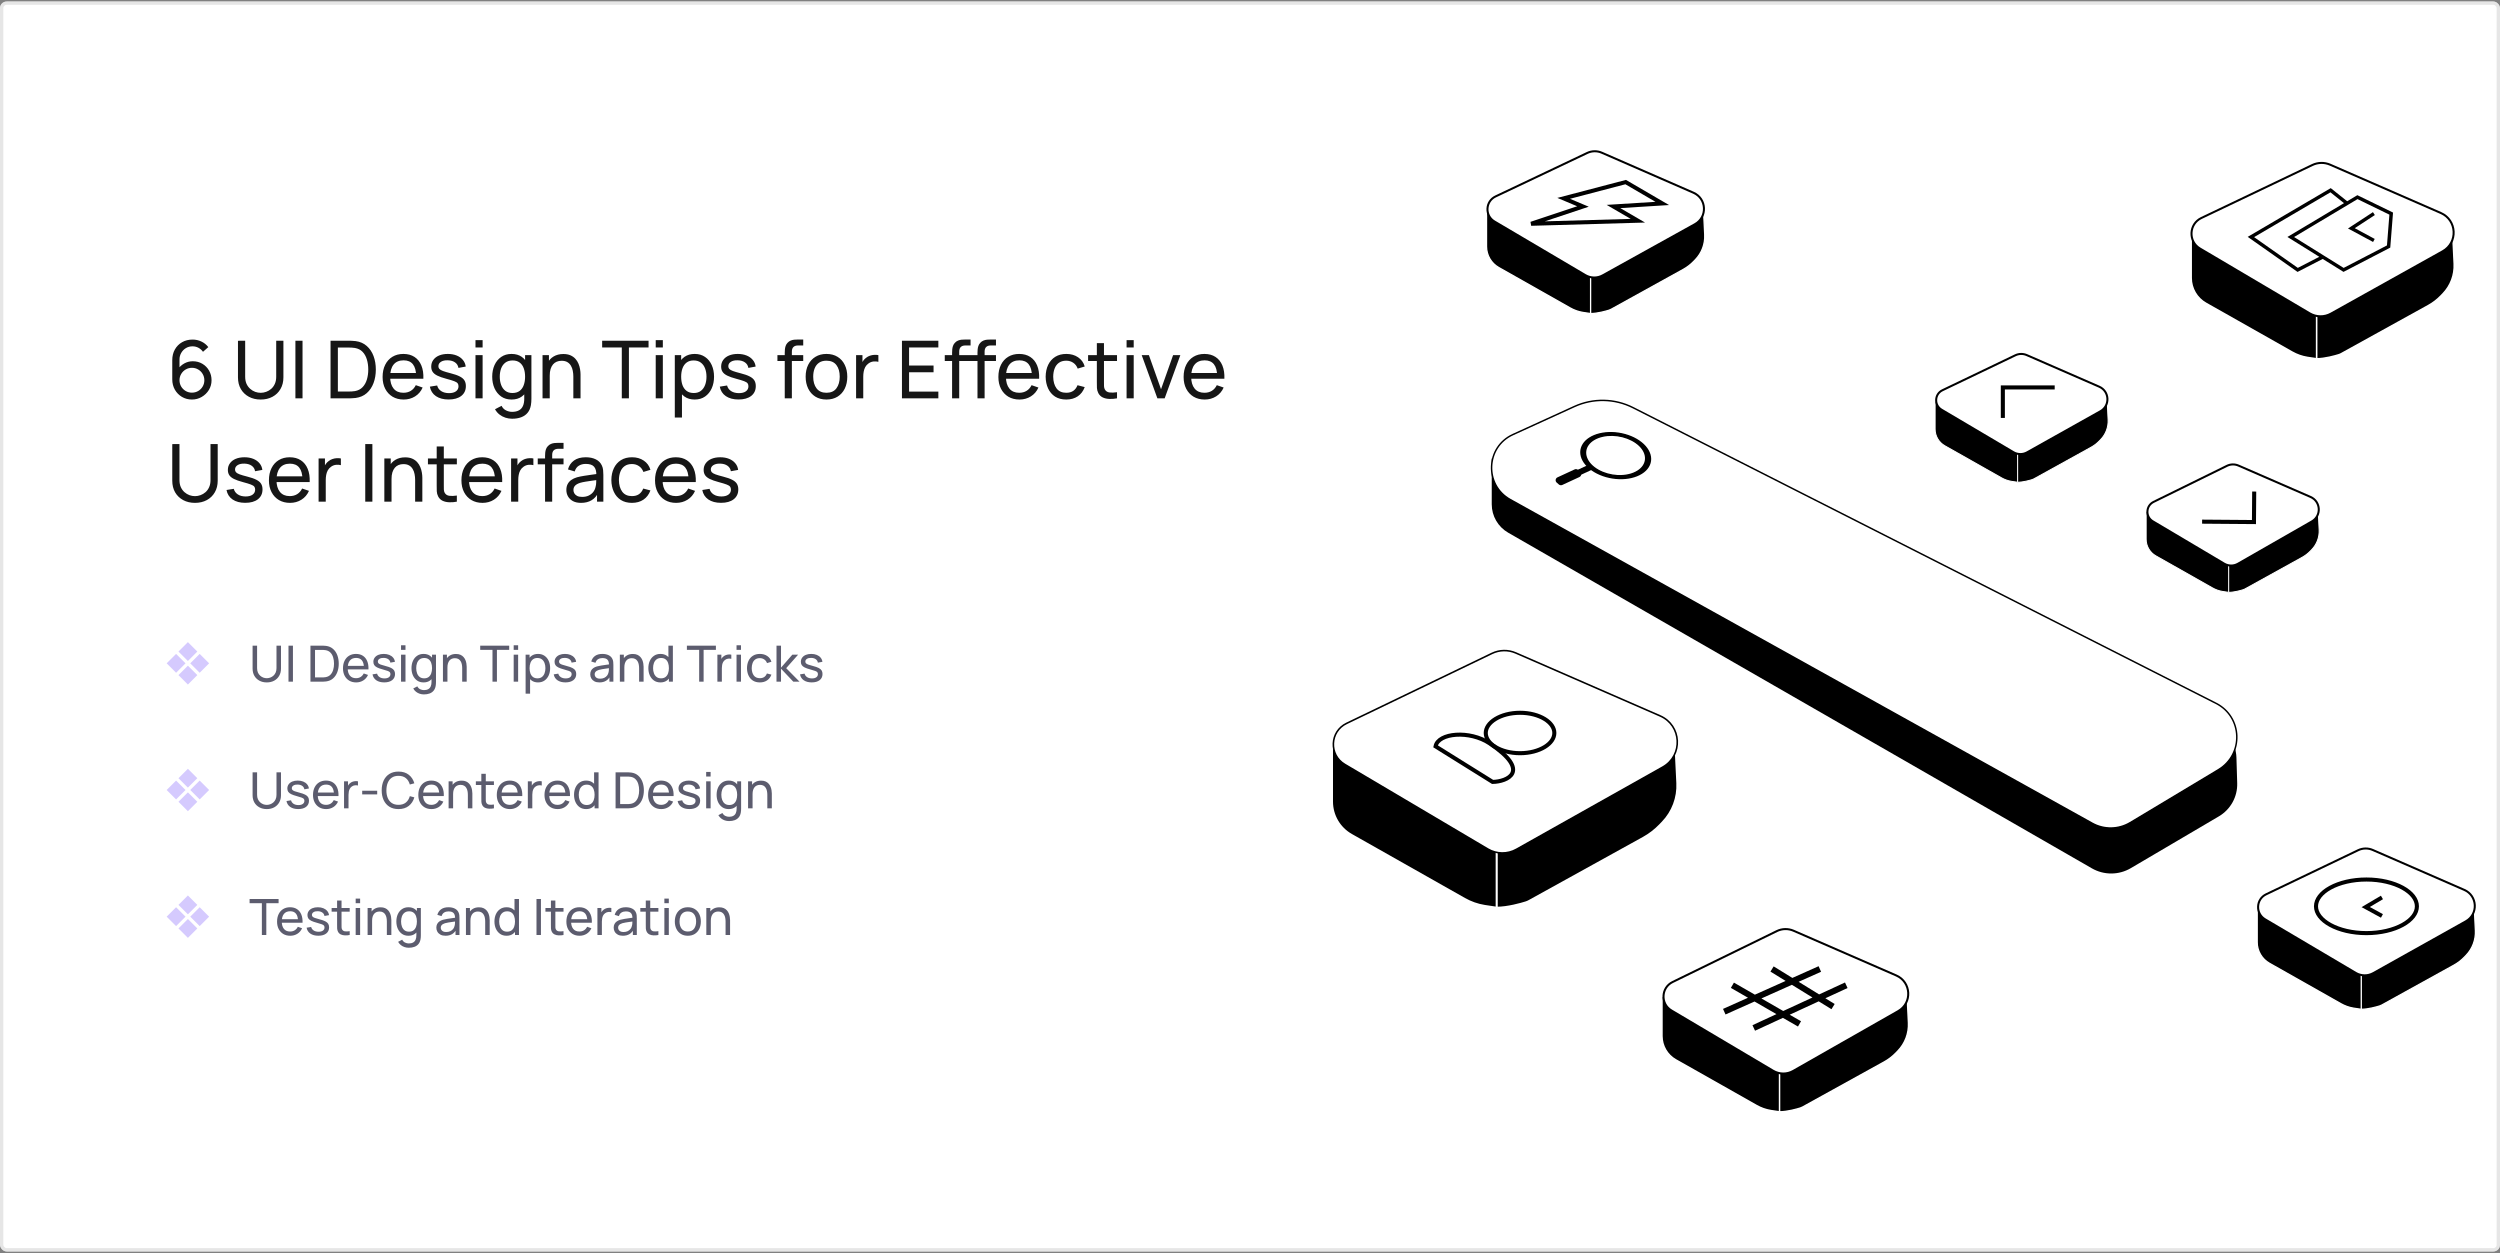 <?xml version="1.0" encoding="UTF-8"?>
<svg xmlns="http://www.w3.org/2000/svg" width="750" height="376" viewBox="0 0 750 376" fill="none">
  <rect x="0" y="0" width="750" height="376" fill="#808080" stroke="none"/>
  <g clip-path="url(#clip0_3722_40920)">
    <rect y="0.449" width="750" height="375" rx="2" fill="white"></rect>
    <path d="M57.572 119.86C56.476 119.86 55.48 119.596 54.584 119.068C53.696 118.54 52.988 117.82 52.46 116.908C51.94 115.988 51.68 114.952 51.68 113.8V108.052C51.68 106.844 51.94 105.776 52.46 104.848C52.988 103.912 53.708 103.184 54.62 102.664C55.54 102.136 56.588 101.872 57.764 101.872C58.716 101.872 59.6 102.068 60.416 102.46C61.24 102.844 61.932 103.4 62.492 104.128L60.896 105.544C60.552 105.04 60.104 104.64 59.552 104.344C59 104.048 58.404 103.9 57.764 103.9C57.004 103.9 56.328 104.084 55.736 104.452C55.152 104.812 54.692 105.292 54.356 105.892C54.02 106.484 53.852 107.124 53.852 107.812V111.28L53.384 110.752C53.888 110.032 54.528 109.456 55.304 109.024C56.08 108.592 56.92 108.376 57.824 108.376C58.896 108.376 59.856 108.628 60.704 109.132C61.56 109.636 62.232 110.32 62.72 111.184C63.216 112.04 63.464 113.004 63.464 114.076C63.464 115.148 63.196 116.12 62.66 116.992C62.124 117.864 61.408 118.56 60.512 119.08C59.624 119.6 58.644 119.86 57.572 119.86ZM57.572 117.796C58.26 117.796 58.888 117.632 59.456 117.304C60.024 116.968 60.472 116.52 60.8 115.96C61.136 115.392 61.304 114.764 61.304 114.076C61.304 113.388 61.136 112.76 60.8 112.192C60.472 111.624 60.024 111.176 59.456 110.848C58.896 110.512 58.272 110.344 57.584 110.344C56.896 110.344 56.268 110.512 55.7 110.848C55.14 111.176 54.692 111.624 54.356 112.192C54.02 112.76 53.852 113.388 53.852 114.076C53.852 114.756 54.016 115.38 54.344 115.948C54.68 116.508 55.128 116.956 55.688 117.292C56.256 117.628 56.884 117.796 57.572 117.796ZM78.207 119.86C76.871 119.86 75.691 119.584 74.667 119.032C73.643 118.48 72.839 117.708 72.255 116.716C71.679 115.716 71.391 114.544 71.391 113.2V102.232L73.551 102.22V113.02C73.551 113.836 73.687 114.548 73.959 115.156C74.239 115.756 74.607 116.256 75.063 116.656C75.519 117.056 76.019 117.356 76.563 117.556C77.115 117.748 77.663 117.844 78.207 117.844C78.759 117.844 79.311 117.744 79.863 117.544C80.415 117.344 80.915 117.048 81.363 116.656C81.819 116.256 82.183 115.752 82.455 115.144C82.727 114.536 82.863 113.828 82.863 113.02V102.22H85.023V113.2C85.023 114.536 84.731 115.704 84.147 116.704C83.571 117.704 82.771 118.48 81.747 119.032C80.723 119.584 79.543 119.86 78.207 119.86ZM88.623 119.5V102.22H90.759V119.5H88.623ZM99.164 119.5V102.22H104.492C104.668 102.22 104.976 102.224 105.416 102.232C105.856 102.24 106.276 102.272 106.676 102.328C108.012 102.504 109.128 102.992 110.024 103.792C110.928 104.584 111.608 105.592 112.064 106.816C112.52 108.04 112.748 109.388 112.748 110.86C112.748 112.332 112.52 113.68 112.064 114.904C111.608 116.128 110.928 117.14 110.024 117.94C109.128 118.732 108.012 119.216 106.676 119.392C106.276 119.44 105.852 119.472 105.404 119.488C104.964 119.496 104.66 119.5 104.492 119.5H99.164ZM101.36 117.46H104.492C104.796 117.46 105.136 117.452 105.512 117.436C105.888 117.412 106.216 117.376 106.496 117.328C107.44 117.152 108.204 116.756 108.788 116.14C109.372 115.524 109.8 114.756 110.072 113.836C110.344 112.916 110.48 111.924 110.48 110.86C110.48 109.772 110.34 108.768 110.06 107.848C109.788 106.928 109.36 106.164 108.776 105.556C108.192 104.948 107.432 104.56 106.496 104.392C106.216 104.336 105.884 104.3 105.5 104.284C105.116 104.268 104.78 104.26 104.492 104.26H101.36V117.46ZM121.116 119.86C119.844 119.86 118.732 119.58 117.78 119.02C116.836 118.452 116.1 117.664 115.572 116.656C115.044 115.64 114.78 114.456 114.78 113.104C114.78 111.688 115.04 110.464 115.56 109.432C116.08 108.392 116.804 107.592 117.732 107.032C118.668 106.464 119.764 106.18 121.02 106.18C122.324 106.18 123.432 106.48 124.344 107.08C125.264 107.68 125.952 108.536 126.408 109.648C126.872 110.76 127.072 112.084 127.008 113.62H124.848V112.852C124.824 111.26 124.5 110.072 123.876 109.288C123.252 108.496 122.324 108.1 121.092 108.1C119.772 108.1 118.768 108.524 118.08 109.372C117.392 110.22 117.048 111.436 117.048 113.02C117.048 114.548 117.392 115.732 118.08 116.572C118.768 117.412 119.748 117.832 121.02 117.832C121.876 117.832 122.62 117.636 123.252 117.244C123.884 116.852 124.38 116.288 124.74 115.552L126.792 116.26C126.288 117.404 125.528 118.292 124.512 118.924C123.504 119.548 122.372 119.86 121.116 119.86ZM116.328 113.62V111.904H125.904V113.62H116.328ZM134.576 119.848C133.032 119.848 131.764 119.512 130.772 118.84C129.788 118.16 129.184 117.212 128.96 115.996L131.144 115.648C131.32 116.352 131.724 116.912 132.356 117.328C132.988 117.736 133.772 117.94 134.708 117.94C135.596 117.94 136.292 117.756 136.796 117.388C137.3 117.02 137.552 116.52 137.552 115.888C137.552 115.52 137.468 115.224 137.3 115C137.132 114.768 136.784 114.552 136.256 114.352C135.736 114.152 134.948 113.912 133.892 113.632C132.748 113.328 131.848 113.012 131.192 112.684C130.536 112.356 130.068 111.976 129.788 111.544C129.508 111.112 129.368 110.588 129.368 109.972C129.368 109.212 129.576 108.548 129.992 107.98C130.408 107.404 130.988 106.96 131.732 106.648C132.484 106.336 133.356 106.18 134.348 106.18C135.332 106.18 136.212 106.336 136.988 106.648C137.764 106.96 138.388 107.404 138.86 107.98C139.34 108.548 139.624 109.212 139.712 109.972L137.528 110.368C137.424 109.672 137.088 109.124 136.52 108.724C135.96 108.324 135.236 108.112 134.348 108.088C133.508 108.056 132.824 108.204 132.296 108.532C131.776 108.86 131.516 109.304 131.516 109.864C131.516 110.176 131.612 110.444 131.804 110.668C132.004 110.892 132.368 111.104 132.896 111.304C133.432 111.504 134.208 111.732 135.224 111.988C136.368 112.276 137.268 112.592 137.924 112.936C138.588 113.272 139.06 113.672 139.34 114.136C139.62 114.592 139.76 115.156 139.76 115.828C139.76 117.076 139.3 118.06 138.38 118.78C137.46 119.492 136.192 119.848 134.576 119.848ZM142.647 104.248V102.04H144.783V104.248H142.647ZM142.647 119.5V106.54H144.783V119.5H142.647ZM153.627 125.62C152.947 125.62 152.283 125.516 151.635 125.308C150.987 125.1 150.391 124.784 149.847 124.36C149.311 123.944 148.863 123.416 148.503 122.776L150.459 121.744C150.779 122.376 151.231 122.836 151.815 123.124C152.407 123.412 153.015 123.556 153.639 123.556C154.463 123.556 155.147 123.404 155.691 123.1C156.235 122.804 156.635 122.36 156.891 121.768C157.155 121.176 157.283 120.44 157.275 119.56V116.02H157.527V106.54H159.423V119.584C159.423 119.936 159.411 120.276 159.387 120.604C159.371 120.932 159.331 121.256 159.267 121.576C159.099 122.496 158.767 123.252 158.271 123.844C157.775 124.444 157.135 124.888 156.351 125.176C155.567 125.472 154.659 125.62 153.627 125.62ZM153.471 119.86C152.263 119.86 151.227 119.56 150.363 118.96C149.499 118.352 148.831 117.532 148.359 116.5C147.895 115.468 147.663 114.304 147.663 113.008C147.663 111.712 147.895 110.548 148.359 109.516C148.831 108.484 149.499 107.672 150.363 107.08C151.227 106.48 152.259 106.18 153.459 106.18C154.683 106.18 155.711 106.476 156.543 107.068C157.375 107.66 158.003 108.472 158.427 109.504C158.859 110.536 159.075 111.704 159.075 113.008C159.075 114.296 158.859 115.46 158.427 116.5C158.003 117.532 157.375 118.352 156.543 118.96C155.711 119.56 154.687 119.86 153.471 119.86ZM153.735 117.904C154.607 117.904 155.323 117.696 155.883 117.28C156.443 116.856 156.855 116.276 157.119 115.54C157.391 114.796 157.527 113.952 157.527 113.008C157.527 112.048 157.391 111.204 157.119 110.476C156.855 109.74 156.447 109.168 155.895 108.76C155.343 108.344 154.643 108.136 153.795 108.136C152.915 108.136 152.187 108.352 151.611 108.784C151.043 109.216 150.619 109.8 150.339 110.536C150.067 111.272 149.931 112.096 149.931 113.008C149.931 113.928 150.071 114.76 150.351 115.504C150.631 116.24 151.051 116.824 151.611 117.256C152.179 117.688 152.887 117.904 153.735 117.904ZM172.002 119.5V113.008C172.002 112.392 171.946 111.8 171.834 111.232C171.73 110.664 171.542 110.156 171.27 109.708C171.006 109.252 170.646 108.892 170.19 108.628C169.742 108.364 169.174 108.232 168.486 108.232C167.95 108.232 167.462 108.324 167.022 108.508C166.59 108.684 166.218 108.956 165.906 109.324C165.594 109.692 165.35 110.156 165.174 110.716C165.006 111.268 164.922 111.92 164.922 112.672L163.518 112.24C163.518 110.984 163.742 109.908 164.19 109.012C164.646 108.108 165.282 107.416 166.098 106.936C166.922 106.448 167.89 106.204 169.002 106.204C169.842 106.204 170.558 106.336 171.15 106.6C171.742 106.864 172.234 107.216 172.626 107.656C173.018 108.088 173.326 108.576 173.55 109.12C173.774 109.656 173.93 110.204 174.018 110.764C174.114 111.316 174.162 111.84 174.162 112.336V119.5H172.002ZM162.762 119.5V106.54H164.682V110.008H164.922V119.5H162.762ZM186.538 119.5V104.248H180.646V102.22H194.566V104.248H188.674V119.5H186.538ZM196.717 104.248V102.04H198.853V104.248H196.717ZM196.717 119.5V106.54H198.853V119.5H196.717ZM208.405 119.86C207.189 119.86 206.165 119.56 205.333 118.96C204.501 118.352 203.869 117.532 203.437 116.5C203.013 115.46 202.801 114.296 202.801 113.008C202.801 111.704 203.013 110.536 203.437 109.504C203.869 108.472 204.501 107.66 205.333 107.068C206.173 106.476 207.201 106.18 208.417 106.18C209.617 106.18 210.649 106.48 211.513 107.08C212.385 107.672 213.053 108.484 213.517 109.516C213.981 110.548 214.213 111.712 214.213 113.008C214.213 114.304 213.981 115.468 213.517 116.5C213.053 117.532 212.385 118.352 211.513 118.96C210.649 119.56 209.613 119.86 208.405 119.86ZM202.441 125.26V106.54H204.349V116.08H204.589V125.26H202.441ZM208.141 117.904C208.997 117.904 209.705 117.688 210.265 117.256C210.825 116.824 211.245 116.24 211.525 115.504C211.805 114.76 211.945 113.928 211.945 113.008C211.945 112.096 211.805 111.272 211.525 110.536C211.253 109.8 210.829 109.216 210.253 108.784C209.685 108.352 208.961 108.136 208.081 108.136C207.241 108.136 206.545 108.344 205.993 108.76C205.441 109.168 205.029 109.74 204.757 110.476C204.485 111.204 204.349 112.048 204.349 113.008C204.349 113.952 204.481 114.796 204.745 115.54C205.017 116.276 205.433 116.856 205.993 117.28C206.553 117.696 207.269 117.904 208.141 117.904ZM221.553 119.848C220.009 119.848 218.741 119.512 217.749 118.84C216.765 118.16 216.161 117.212 215.937 115.996L218.121 115.648C218.297 116.352 218.701 116.912 219.333 117.328C219.965 117.736 220.749 117.94 221.685 117.94C222.573 117.94 223.269 117.756 223.773 117.388C224.277 117.02 224.529 116.52 224.529 115.888C224.529 115.52 224.445 115.224 224.277 115C224.109 114.768 223.761 114.552 223.233 114.352C222.713 114.152 221.925 113.912 220.869 113.632C219.725 113.328 218.825 113.012 218.169 112.684C217.513 112.356 217.045 111.976 216.765 111.544C216.485 111.112 216.345 110.588 216.345 109.972C216.345 109.212 216.553 108.548 216.969 107.98C217.385 107.404 217.965 106.96 218.709 106.648C219.461 106.336 220.333 106.18 221.325 106.18C222.309 106.18 223.189 106.336 223.965 106.648C224.741 106.96 225.365 107.404 225.837 107.98C226.317 108.548 226.601 109.212 226.689 109.972L224.505 110.368C224.401 109.672 224.065 109.124 223.497 108.724C222.937 108.324 222.213 108.112 221.325 108.088C220.485 108.056 219.801 108.204 219.273 108.532C218.753 108.86 218.493 109.304 218.493 109.864C218.493 110.176 218.589 110.444 218.781 110.668C218.981 110.892 219.345 111.104 219.873 111.304C220.409 111.504 221.185 111.732 222.201 111.988C223.345 112.276 224.245 112.592 224.901 112.936C225.565 113.272 226.037 113.672 226.317 114.136C226.597 114.592 226.737 115.156 226.737 115.828C226.737 117.076 226.277 118.06 225.357 118.78C224.437 119.492 223.169 119.848 221.553 119.848ZM235.424 119.5V105.832C235.424 105.496 235.44 105.156 235.472 104.812C235.504 104.46 235.576 104.12 235.688 103.792C235.8 103.456 235.984 103.148 236.24 102.868C236.536 102.54 236.86 102.308 237.212 102.172C237.564 102.028 237.92 101.94 238.28 101.908C238.648 101.876 238.996 101.86 239.324 101.86H240.968V103.636H239.444C238.812 103.636 238.34 103.792 238.028 104.104C237.716 104.408 237.56 104.872 237.56 105.496V119.5H235.424ZM233.228 108.304V106.54H240.968V108.304H233.228ZM247.934 119.86C246.646 119.86 245.534 119.568 244.598 118.984C243.67 118.4 242.954 117.592 242.45 116.56C241.946 115.528 241.694 114.344 241.694 113.008C241.694 111.648 241.95 110.456 242.462 109.432C242.974 108.408 243.698 107.612 244.634 107.044C245.57 106.468 246.67 106.18 247.934 106.18C249.23 106.18 250.346 106.472 251.282 107.056C252.218 107.632 252.934 108.436 253.43 109.468C253.934 110.492 254.186 111.672 254.186 113.008C254.186 114.36 253.934 115.552 253.43 116.584C252.926 117.608 252.206 118.412 251.27 118.996C250.334 119.572 249.222 119.86 247.934 119.86ZM247.934 117.832C249.278 117.832 250.278 117.384 250.934 116.488C251.59 115.592 251.918 114.432 251.918 113.008C251.918 111.544 251.586 110.38 250.922 109.516C250.258 108.644 249.262 108.208 247.934 108.208C247.03 108.208 246.286 108.412 245.702 108.82C245.118 109.228 244.682 109.792 244.394 110.512C244.106 111.232 243.962 112.064 243.962 113.008C243.962 114.464 244.298 115.632 244.97 116.512C245.642 117.392 246.63 117.832 247.934 117.832ZM256.828 119.5V106.54H258.736V109.672L258.424 109.264C258.576 108.864 258.772 108.496 259.012 108.16C259.26 107.824 259.536 107.548 259.84 107.332C260.176 107.06 260.556 106.852 260.98 106.708C261.404 106.564 261.836 106.48 262.276 106.456C262.716 106.424 263.128 106.452 263.512 106.54V108.544C263.064 108.424 262.572 108.392 262.036 108.448C261.5 108.504 261.004 108.7 260.548 109.036C260.132 109.332 259.808 109.692 259.576 110.116C259.352 110.54 259.196 111 259.108 111.496C259.02 111.984 258.976 112.484 258.976 112.996V119.5H256.828ZM270.586 119.5V102.22H281.506V104.248H272.722V109.66H280.066V111.688H272.722V117.472H281.506V119.5H270.586ZM285.627 119.5V105.832C285.627 105.496 285.643 105.156 285.675 104.812C285.707 104.46 285.779 104.12 285.891 103.792C286.003 103.456 286.187 103.148 286.443 102.868C286.739 102.54 287.063 102.308 287.415 102.172C287.767 102.028 288.123 101.94 288.483 101.908C288.851 101.876 289.199 101.86 289.527 101.86H291.171V103.636H289.647C289.015 103.636 288.543 103.792 288.231 104.104C287.919 104.408 287.763 104.872 287.763 105.496V119.5H285.627ZM283.431 108.304V106.54H291.171V108.304H283.431ZM293.247 119.5V105.832C293.247 105.496 293.263 105.156 293.295 104.812C293.327 104.46 293.399 104.12 293.511 103.792C293.623 103.456 293.807 103.148 294.063 102.868C294.359 102.54 294.683 102.308 295.035 102.172C295.387 102.028 295.743 101.94 296.103 101.908C296.471 101.876 296.819 101.86 297.147 101.86H298.791V103.636H297.267C296.635 103.636 296.163 103.792 295.851 104.104C295.539 104.408 295.383 104.872 295.383 105.496V119.5H293.247ZM291.051 108.304V106.54H298.791V108.304H291.051ZM305.851 119.86C304.579 119.86 303.467 119.58 302.515 119.02C301.571 118.452 300.835 117.664 300.307 116.656C299.779 115.64 299.515 114.456 299.515 113.104C299.515 111.688 299.775 110.464 300.295 109.432C300.815 108.392 301.539 107.592 302.467 107.032C303.403 106.464 304.499 106.18 305.755 106.18C307.059 106.18 308.167 106.48 309.079 107.08C309.999 107.68 310.687 108.536 311.143 109.648C311.607 110.76 311.807 112.084 311.743 113.62H309.583V112.852C309.559 111.26 309.235 110.072 308.611 109.288C307.987 108.496 307.059 108.1 305.827 108.1C304.507 108.1 303.503 108.524 302.815 109.372C302.127 110.22 301.783 111.436 301.783 113.02C301.783 114.548 302.127 115.732 302.815 116.572C303.503 117.412 304.483 117.832 305.755 117.832C306.611 117.832 307.355 117.636 307.987 117.244C308.619 116.852 309.115 116.288 309.475 115.552L311.527 116.26C311.023 117.404 310.263 118.292 309.247 118.924C308.239 119.548 307.107 119.86 305.851 119.86ZM301.063 113.62V111.904H310.639V113.62H301.063ZM319.874 119.86C318.562 119.86 317.446 119.568 316.526 118.984C315.614 118.392 314.918 117.58 314.438 116.548C313.958 115.516 313.71 114.34 313.694 113.02C313.71 111.668 313.962 110.48 314.45 109.456C314.946 108.424 315.654 107.62 316.574 107.044C317.494 106.468 318.602 106.18 319.898 106.18C321.266 106.18 322.442 106.516 323.426 107.188C324.418 107.86 325.082 108.78 325.418 109.948L323.306 110.584C323.034 109.832 322.59 109.248 321.974 108.832C321.366 108.416 320.666 108.208 319.874 108.208C318.986 108.208 318.254 108.416 317.678 108.832C317.102 109.24 316.674 109.808 316.394 110.536C316.114 111.256 315.97 112.084 315.962 113.02C315.978 114.46 316.31 115.624 316.958 116.512C317.614 117.392 318.586 117.832 319.874 117.832C320.722 117.832 321.426 117.64 321.986 117.256C322.546 116.864 322.97 116.3 323.258 115.564L325.418 116.128C324.97 117.336 324.27 118.26 323.318 118.9C322.366 119.54 321.218 119.86 319.874 119.86ZM335.104 119.5C334.336 119.652 333.576 119.712 332.824 119.68C332.08 119.656 331.416 119.508 330.832 119.236C330.248 118.956 329.804 118.524 329.5 117.94C329.244 117.428 329.104 116.912 329.08 116.392C329.064 115.864 329.056 115.268 329.056 114.604V102.94H331.192V114.508C331.192 115.036 331.196 115.488 331.204 115.864C331.22 116.24 331.304 116.564 331.456 116.836C331.744 117.348 332.2 117.648 332.824 117.736C333.456 117.824 334.216 117.8 335.104 117.664V119.5ZM326.428 108.304V106.54H335.104V108.304H326.428ZM337.975 104.248V102.04H340.111V104.248H337.975ZM337.975 119.5V106.54H340.111V119.5H337.975ZM347.215 119.5L342.511 106.54H344.671L348.307 116.776L351.931 106.54H354.103L349.399 119.5H347.215ZM361.421 119.86C360.149 119.86 359.037 119.58 358.085 119.02C357.141 118.452 356.405 117.664 355.877 116.656C355.349 115.64 355.085 114.456 355.085 113.104C355.085 111.688 355.345 110.464 355.865 109.432C356.385 108.392 357.109 107.592 358.037 107.032C358.973 106.464 360.069 106.18 361.325 106.18C362.629 106.18 363.737 106.48 364.649 107.08C365.569 107.68 366.257 108.536 366.713 109.648C367.177 110.76 367.377 112.084 367.313 113.62H365.153V112.852C365.129 111.26 364.805 110.072 364.181 109.288C363.557 108.496 362.629 108.1 361.397 108.1C360.077 108.1 359.073 108.524 358.385 109.372C357.697 110.22 357.353 111.436 357.353 113.02C357.353 114.548 357.697 115.732 358.385 116.572C359.073 117.412 360.053 117.832 361.325 117.832C362.181 117.832 362.925 117.636 363.557 117.244C364.189 116.852 364.685 116.288 365.045 115.552L367.097 116.26C366.593 117.404 365.833 118.292 364.817 118.924C363.809 119.548 362.677 119.86 361.421 119.86ZM356.633 113.62V111.904H366.209V113.62H356.633ZM58.496 150.86C57.16 150.86 55.98 150.584 54.956 150.032C53.932 149.48 53.128 148.708 52.544 147.716C51.968 146.716 51.68 145.544 51.68 144.2V133.232L53.84 133.22V144.02C53.84 144.836 53.976 145.548 54.248 146.156C54.528 146.756 54.896 147.256 55.352 147.656C55.808 148.056 56.308 148.356 56.852 148.556C57.404 148.748 57.952 148.844 58.496 148.844C59.048 148.844 59.6 148.744 60.152 148.544C60.704 148.344 61.204 148.048 61.652 147.656C62.108 147.256 62.472 146.752 62.744 146.144C63.016 145.536 63.152 144.828 63.152 144.02V133.22H65.312V144.2C65.312 145.536 65.02 146.704 64.436 147.704C63.86 148.704 63.06 149.48 62.036 150.032C61.012 150.584 59.832 150.86 58.496 150.86ZM73.568 150.848C72.024 150.848 70.756 150.512 69.764 149.84C68.78 149.16 68.176 148.212 67.952 146.996L70.136 146.648C70.312 147.352 70.716 147.912 71.348 148.328C71.98 148.736 72.764 148.94 73.7 148.94C74.588 148.94 75.284 148.756 75.788 148.388C76.292 148.02 76.544 147.52 76.544 146.888C76.544 146.52 76.46 146.224 76.292 146C76.124 145.768 75.776 145.552 75.248 145.352C74.728 145.152 73.94 144.912 72.884 144.632C71.74 144.328 70.84 144.012 70.184 143.684C69.528 143.356 69.06 142.976 68.78 142.544C68.5 142.112 68.36 141.588 68.36 140.972C68.36 140.212 68.568 139.548 68.984 138.98C69.4 138.404 69.98 137.96 70.724 137.648C71.476 137.336 72.348 137.18 73.34 137.18C74.324 137.18 75.204 137.336 75.98 137.648C76.756 137.96 77.38 138.404 77.852 138.98C78.332 139.548 78.616 140.212 78.704 140.972L76.52 141.368C76.416 140.672 76.08 140.124 75.512 139.724C74.952 139.324 74.228 139.112 73.34 139.088C72.5 139.056 71.816 139.204 71.288 139.532C70.768 139.86 70.508 140.304 70.508 140.864C70.508 141.176 70.604 141.444 70.796 141.668C70.996 141.892 71.36 142.104 71.888 142.304C72.424 142.504 73.2 142.732 74.216 142.988C75.36 143.276 76.26 143.592 76.916 143.936C77.58 144.272 78.052 144.672 78.332 145.136C78.612 145.592 78.752 146.156 78.752 146.828C78.752 148.076 78.292 149.06 77.372 149.78C76.452 150.492 75.184 150.848 73.568 150.848ZM87.015 150.86C85.743 150.86 84.631 150.58 83.679 150.02C82.735 149.452 81.999 148.664 81.471 147.656C80.943 146.64 80.679 145.456 80.679 144.104C80.679 142.688 80.939 141.464 81.459 140.432C81.979 139.392 82.703 138.592 83.631 138.032C84.567 137.464 85.663 137.18 86.919 137.18C88.223 137.18 89.331 137.48 90.243 138.08C91.163 138.68 91.851 139.536 92.307 140.648C92.771 141.76 92.971 143.084 92.907 144.62H90.747V143.852C90.723 142.26 90.399 141.072 89.775 140.288C89.151 139.496 88.223 139.1 86.991 139.1C85.671 139.1 84.667 139.524 83.979 140.372C83.291 141.22 82.947 142.436 82.947 144.02C82.947 145.548 83.291 146.732 83.979 147.572C84.667 148.412 85.647 148.832 86.919 148.832C87.775 148.832 88.519 148.636 89.151 148.244C89.783 147.852 90.279 147.288 90.639 146.552L92.691 147.26C92.187 148.404 91.427 149.292 90.411 149.924C89.403 150.548 88.271 150.86 87.015 150.86ZM82.227 144.62V142.904H91.803V144.62H82.227ZM95.578 150.5V137.54H97.486V140.672L97.174 140.264C97.326 139.864 97.522 139.496 97.762 139.16C98.01 138.824 98.286 138.548 98.59 138.332C98.926 138.06 99.306 137.852 99.73 137.708C100.154 137.564 100.586 137.48 101.026 137.456C101.466 137.424 101.878 137.452 102.262 137.54V139.544C101.814 139.424 101.322 139.392 100.786 139.448C100.25 139.504 99.754 139.7 99.298 140.036C98.882 140.332 98.558 140.692 98.326 141.116C98.102 141.54 97.946 142 97.858 142.496C97.77 142.984 97.726 143.484 97.726 143.996V150.5H95.578ZM109.576 150.5V133.22H111.712V150.5H109.576ZM124.541 150.5V144.008C124.541 143.392 124.485 142.8 124.373 142.232C124.269 141.664 124.081 141.156 123.809 140.708C123.545 140.252 123.185 139.892 122.729 139.628C122.281 139.364 121.713 139.232 121.025 139.232C120.489 139.232 120.001 139.324 119.561 139.508C119.129 139.684 118.757 139.956 118.445 140.324C118.133 140.692 117.889 141.156 117.713 141.716C117.545 142.268 117.461 142.92 117.461 143.672L116.057 143.24C116.057 141.984 116.281 140.908 116.729 140.012C117.185 139.108 117.821 138.416 118.637 137.936C119.461 137.448 120.429 137.204 121.541 137.204C122.381 137.204 123.097 137.336 123.689 137.6C124.281 137.864 124.773 138.216 125.165 138.656C125.557 139.088 125.865 139.576 126.089 140.12C126.313 140.656 126.469 141.204 126.557 141.764C126.653 142.316 126.701 142.84 126.701 143.336V150.5H124.541ZM115.301 150.5V137.54H117.221V141.008H117.461V150.5H115.301ZM137.057 150.5C136.289 150.652 135.529 150.712 134.777 150.68C134.033 150.656 133.369 150.508 132.785 150.236C132.201 149.956 131.757 149.524 131.453 148.94C131.197 148.428 131.057 147.912 131.033 147.392C131.017 146.864 131.009 146.268 131.009 145.604V133.94H133.145V145.508C133.145 146.036 133.149 146.488 133.157 146.864C133.173 147.24 133.257 147.564 133.409 147.836C133.697 148.348 134.153 148.648 134.777 148.736C135.409 148.824 136.169 148.8 137.057 148.664V150.5ZM128.381 139.304V137.54H137.057V139.304H128.381ZM144.765 150.86C143.493 150.86 142.381 150.58 141.429 150.02C140.485 149.452 139.749 148.664 139.221 147.656C138.693 146.64 138.429 145.456 138.429 144.104C138.429 142.688 138.689 141.464 139.209 140.432C139.729 139.392 140.453 138.592 141.381 138.032C142.317 137.464 143.413 137.18 144.669 137.18C145.973 137.18 147.081 137.48 147.993 138.08C148.913 138.68 149.601 139.536 150.057 140.648C150.521 141.76 150.721 143.084 150.657 144.62H148.497V143.852C148.473 142.26 148.149 141.072 147.525 140.288C146.901 139.496 145.973 139.1 144.741 139.1C143.421 139.1 142.417 139.524 141.729 140.372C141.041 141.22 140.697 142.436 140.697 144.02C140.697 145.548 141.041 146.732 141.729 147.572C142.417 148.412 143.397 148.832 144.669 148.832C145.525 148.832 146.269 148.636 146.901 148.244C147.533 147.852 148.029 147.288 148.389 146.552L150.441 147.26C149.937 148.404 149.177 149.292 148.161 149.924C147.153 150.548 146.021 150.86 144.765 150.86ZM139.977 144.62V142.904H149.553V144.62H139.977ZM153.328 150.5V137.54H155.236V140.672L154.924 140.264C155.076 139.864 155.272 139.496 155.512 139.16C155.76 138.824 156.036 138.548 156.34 138.332C156.676 138.06 157.056 137.852 157.48 137.708C157.904 137.564 158.336 137.48 158.776 137.456C159.216 137.424 159.628 137.452 160.012 137.54V139.544C159.564 139.424 159.072 139.392 158.536 139.448C158 139.504 157.504 139.7 157.048 140.036C156.632 140.332 156.308 140.692 156.076 141.116C155.852 141.54 155.696 142 155.608 142.496C155.52 142.984 155.476 143.484 155.476 143.996V150.5H153.328ZM163.518 150.5V136.832C163.518 136.496 163.534 136.156 163.566 135.812C163.598 135.46 163.67 135.12 163.782 134.792C163.894 134.456 164.078 134.148 164.334 133.868C164.63 133.54 164.954 133.308 165.306 133.172C165.658 133.028 166.014 132.94 166.374 132.908C166.742 132.876 167.09 132.86 167.418 132.86H169.062V134.636H167.538C166.906 134.636 166.434 134.792 166.122 135.104C165.81 135.408 165.654 135.872 165.654 136.496V150.5H163.518ZM161.322 139.304V137.54H169.062V139.304H161.322ZM174.309 150.86C173.341 150.86 172.529 150.684 171.873 150.332C171.225 149.972 170.733 149.5 170.397 148.916C170.069 148.332 169.905 147.692 169.905 146.996C169.905 146.316 170.033 145.728 170.289 145.232C170.553 144.728 170.921 144.312 171.393 143.984C171.865 143.648 172.429 143.384 173.085 143.192C173.701 143.024 174.389 142.88 175.149 142.76C175.917 142.632 176.693 142.516 177.477 142.412C178.261 142.308 178.993 142.208 179.673 142.112L178.905 142.556C178.929 141.404 178.697 140.552 178.209 140C177.729 139.448 176.897 139.172 175.713 139.172C174.929 139.172 174.241 139.352 173.649 139.712C173.065 140.064 172.653 140.64 172.413 141.44L170.385 140.828C170.697 139.692 171.301 138.8 172.197 138.152C173.093 137.504 174.273 137.18 175.737 137.18C176.913 137.18 177.921 137.392 178.761 137.816C179.609 138.232 180.217 138.864 180.585 139.712C180.769 140.112 180.885 140.548 180.933 141.02C180.981 141.484 181.005 141.972 181.005 142.484V150.5H179.109V147.392L179.553 147.68C179.065 148.728 178.381 149.52 177.501 150.056C176.629 150.592 175.565 150.86 174.309 150.86ZM174.633 149.072C175.401 149.072 176.065 148.936 176.625 148.664C177.193 148.384 177.649 148.02 177.993 147.572C178.337 147.116 178.561 146.62 178.665 146.084C178.785 145.684 178.849 145.24 178.857 144.752C178.873 144.256 178.881 143.876 178.881 143.612L179.625 143.936C178.929 144.032 178.245 144.124 177.573 144.212C176.901 144.3 176.265 144.396 175.665 144.5C175.065 144.596 174.525 144.712 174.045 144.848C173.693 144.96 173.361 145.104 173.049 145.28C172.745 145.456 172.497 145.684 172.305 145.964C172.121 146.236 172.029 146.576 172.029 146.984C172.029 147.336 172.117 147.672 172.293 147.992C172.477 148.312 172.757 148.572 173.133 148.772C173.517 148.972 174.017 149.072 174.633 149.072ZM189.585 150.86C188.273 150.86 187.157 150.568 186.237 149.984C185.325 149.392 184.629 148.58 184.149 147.548C183.669 146.516 183.421 145.34 183.405 144.02C183.421 142.668 183.673 141.48 184.161 140.456C184.657 139.424 185.365 138.62 186.285 138.044C187.205 137.468 188.313 137.18 189.609 137.18C190.977 137.18 192.153 137.516 193.137 138.188C194.129 138.86 194.793 139.78 195.129 140.948L193.017 141.584C192.745 140.832 192.301 140.248 191.685 139.832C191.077 139.416 190.377 139.208 189.585 139.208C188.697 139.208 187.965 139.416 187.389 139.832C186.813 140.24 186.385 140.808 186.105 141.536C185.825 142.256 185.681 143.084 185.673 144.02C185.689 145.46 186.021 146.624 186.669 147.512C187.325 148.392 188.297 148.832 189.585 148.832C190.433 148.832 191.137 148.64 191.697 148.256C192.257 147.864 192.681 147.3 192.969 146.564L195.129 147.128C194.681 148.336 193.981 149.26 193.029 149.9C192.077 150.54 190.929 150.86 189.585 150.86ZM202.843 150.86C201.571 150.86 200.459 150.58 199.507 150.02C198.563 149.452 197.827 148.664 197.299 147.656C196.771 146.64 196.507 145.456 196.507 144.104C196.507 142.688 196.767 141.464 197.287 140.432C197.807 139.392 198.531 138.592 199.459 138.032C200.395 137.464 201.491 137.18 202.747 137.18C204.051 137.18 205.159 137.48 206.071 138.08C206.991 138.68 207.679 139.536 208.135 140.648C208.599 141.76 208.799 143.084 208.735 144.62H206.575V143.852C206.551 142.26 206.227 141.072 205.603 140.288C204.979 139.496 204.051 139.1 202.819 139.1C201.499 139.1 200.495 139.524 199.807 140.372C199.119 141.22 198.775 142.436 198.775 144.02C198.775 145.548 199.119 146.732 199.807 147.572C200.495 148.412 201.475 148.832 202.747 148.832C203.603 148.832 204.347 148.636 204.979 148.244C205.611 147.852 206.107 147.288 206.467 146.552L208.519 147.26C208.015 148.404 207.255 149.292 206.239 149.924C205.231 150.548 204.099 150.86 202.843 150.86ZM198.055 144.62V142.904H207.631V144.62H198.055ZM216.303 150.848C214.759 150.848 213.491 150.512 212.499 149.84C211.515 149.16 210.911 148.212 210.687 146.996L212.871 146.648C213.047 147.352 213.451 147.912 214.083 148.328C214.715 148.736 215.499 148.94 216.435 148.94C217.323 148.94 218.019 148.756 218.523 148.388C219.027 148.02 219.279 147.52 219.279 146.888C219.279 146.52 219.195 146.224 219.027 146C218.859 145.768 218.511 145.552 217.983 145.352C217.463 145.152 216.675 144.912 215.619 144.632C214.475 144.328 213.575 144.012 212.919 143.684C212.263 143.356 211.795 142.976 211.515 142.544C211.235 142.112 211.095 141.588 211.095 140.972C211.095 140.212 211.303 139.548 211.719 138.98C212.135 138.404 212.715 137.96 213.459 137.648C214.211 137.336 215.083 137.18 216.075 137.18C217.059 137.18 217.939 137.336 218.715 137.648C219.491 137.96 220.115 138.404 220.587 138.98C221.067 139.548 221.351 140.212 221.439 140.972L219.255 141.368C219.151 140.672 218.815 140.124 218.247 139.724C217.687 139.324 216.963 139.112 216.075 139.088C215.235 139.056 214.551 139.204 214.023 139.532C213.503 139.86 213.243 140.304 213.243 140.864C213.243 141.176 213.339 141.444 213.531 141.668C213.731 141.892 214.095 142.104 214.623 142.304C215.159 142.504 215.935 142.732 216.951 142.988C218.095 143.276 218.995 143.592 219.651 143.936C220.315 144.272 220.787 144.672 221.067 145.136C221.347 145.592 221.487 146.156 221.487 146.828C221.487 148.076 221.027 149.06 220.107 149.78C219.187 150.492 217.919 150.848 216.303 150.848Z" fill="#161616"></path>
    <rect x="56.367" y="192.636" width="4" height="4" transform="rotate(45 56.367 192.636)" fill="#D5CAFE"></rect>
    <rect x="52.828" y="196.171" width="4" height="4" transform="rotate(45 52.828 196.171)" fill="#D5CAFE"></rect>
    <rect x="59.906" y="196.171" width="4" height="4" transform="rotate(45 59.906 196.171)" fill="#D5CAFE"></rect>
    <rect x="56.367" y="199.707" width="4" height="4" transform="rotate(45 56.367 199.707)" fill="#D5CAFE"></rect>
    <path d="M80.037 204.725C79.202 204.725 78.464 204.553 77.824 204.207C77.184 203.862 76.682 203.38 76.317 202.76C75.957 202.135 75.777 201.402 75.777 200.562V193.707L77.127 193.7V200.45C77.127 200.96 77.212 201.405 77.382 201.785C77.557 202.16 77.787 202.472 78.072 202.722C78.357 202.972 78.669 203.16 79.009 203.285C79.354 203.405 79.697 203.465 80.037 203.465C80.382 203.465 80.727 203.402 81.072 203.277C81.417 203.152 81.729 202.967 82.009 202.722C82.294 202.472 82.522 202.157 82.692 201.777C82.862 201.397 82.947 200.955 82.947 200.45V193.7H84.297V200.562C84.297 201.397 84.114 202.127 83.749 202.752C83.389 203.377 82.889 203.862 82.249 204.207C81.609 204.553 80.872 204.725 80.037 204.725ZM86.547 204.5V193.7H87.882V204.5H86.547ZM93.135 204.5V193.7H96.465C96.575 193.7 96.767 193.702 97.043 193.707C97.317 193.712 97.58 193.732 97.83 193.767C98.665 193.877 99.362 194.182 99.922 194.682C100.487 195.177 100.912 195.807 101.197 196.572C101.482 197.337 101.625 198.18 101.625 199.1C101.625 200.02 101.482 200.862 101.197 201.627C100.912 202.392 100.487 203.025 99.922 203.525C99.362 204.02 98.665 204.322 97.83 204.432C97.58 204.462 97.315 204.482 97.035 204.492C96.76 204.497 96.57 204.5 96.465 204.5H93.135ZM94.507 203.225H96.465C96.655 203.225 96.868 203.22 97.103 203.21C97.338 203.195 97.543 203.172 97.718 203.142C98.308 203.032 98.785 202.785 99.15 202.4C99.515 202.015 99.782 201.535 99.953 200.96C100.122 200.385 100.207 199.765 100.207 199.1C100.207 198.42 100.12 197.792 99.945 197.217C99.775 196.642 99.507 196.165 99.142 195.785C98.778 195.405 98.302 195.162 97.718 195.057C97.543 195.022 97.335 195 97.095 194.99C96.855 194.98 96.645 194.975 96.465 194.975H94.507V203.225ZM106.855 204.725C106.06 204.725 105.365 204.55 104.77 204.2C104.18 203.845 103.72 203.352 103.39 202.722C103.06 202.087 102.895 201.347 102.895 200.502C102.895 199.617 103.057 198.852 103.382 198.207C103.707 197.557 104.16 197.057 104.74 196.707C105.325 196.352 106.01 196.175 106.795 196.175C107.61 196.175 108.302 196.362 108.872 196.737C109.447 197.112 109.877 197.647 110.162 198.342C110.452 199.037 110.577 199.865 110.537 200.825H109.187V200.345C109.172 199.35 108.97 198.607 108.58 198.117C108.19 197.622 107.61 197.375 106.84 197.375C106.015 197.375 105.387 197.64 104.957 198.17C104.527 198.7 104.312 199.46 104.312 200.45C104.312 201.405 104.527 202.145 104.957 202.67C105.387 203.195 106 203.457 106.795 203.457C107.33 203.457 107.795 203.335 108.19 203.09C108.585 202.845 108.895 202.492 109.12 202.032L110.402 202.475C110.087 203.19 109.612 203.745 108.977 204.14C108.347 204.53 107.64 204.725 106.855 204.725ZM103.862 200.825V199.752H109.847V200.825H103.862ZM115.267 204.718C114.302 204.718 113.51 204.507 112.89 204.087C112.275 203.662 111.897 203.07 111.757 202.31L113.122 202.092C113.232 202.532 113.485 202.882 113.88 203.142C114.275 203.397 114.765 203.525 115.35 203.525C115.905 203.525 116.34 203.41 116.655 203.18C116.97 202.95 117.127 202.637 117.127 202.242C117.127 202.012 117.075 201.827 116.97 201.687C116.865 201.542 116.647 201.407 116.317 201.282C115.992 201.157 115.5 201.007 114.84 200.832C114.125 200.642 113.562 200.445 113.152 200.24C112.742 200.035 112.45 199.797 112.275 199.527C112.1 199.257 112.012 198.93 112.012 198.545C112.012 198.07 112.142 197.655 112.402 197.3C112.662 196.94 113.025 196.662 113.49 196.467C113.96 196.272 114.505 196.175 115.125 196.175C115.74 196.175 116.29 196.272 116.775 196.467C117.26 196.662 117.65 196.94 117.945 197.3C118.245 197.655 118.422 198.07 118.477 198.545L117.112 198.792C117.047 198.357 116.837 198.015 116.482 197.765C116.132 197.515 115.68 197.382 115.125 197.367C114.6 197.347 114.172 197.44 113.842 197.645C113.517 197.85 113.355 198.127 113.355 198.477C113.355 198.672 113.415 198.84 113.535 198.98C113.66 199.12 113.887 199.252 114.217 199.377C114.552 199.502 115.037 199.645 115.672 199.805C116.387 199.985 116.95 200.182 117.36 200.397C117.775 200.607 118.07 200.857 118.245 201.147C118.42 201.432 118.507 201.785 118.507 202.205C118.507 202.985 118.22 203.6 117.645 204.05C117.07 204.495 116.277 204.718 115.267 204.718ZM120.311 194.967V193.587H121.646V194.967H120.311ZM120.311 204.5V196.4H121.646V204.5H120.311ZM127.174 208.325C126.749 208.325 126.334 208.26 125.929 208.13C125.524 208 125.152 207.803 124.812 207.538C124.477 207.278 124.197 206.948 123.972 206.548L125.194 205.903C125.394 206.298 125.677 206.585 126.042 206.765C126.412 206.945 126.792 207.035 127.182 207.035C127.697 207.035 128.124 206.94 128.464 206.75C128.804 206.565 129.054 206.288 129.214 205.918C129.379 205.548 129.459 205.088 129.454 204.538V202.325H129.612V196.4H130.797V204.553C130.797 204.773 130.789 204.985 130.774 205.19C130.764 205.395 130.739 205.598 130.699 205.798C130.594 206.373 130.387 206.845 130.077 207.215C129.767 207.59 129.367 207.868 128.877 208.048C128.387 208.233 127.819 208.325 127.174 208.325ZM127.077 204.725C126.322 204.725 125.674 204.538 125.134 204.162C124.594 203.782 124.177 203.27 123.882 202.625C123.592 201.98 123.447 201.252 123.447 200.442C123.447 199.632 123.592 198.905 123.882 198.26C124.177 197.615 124.594 197.107 125.134 196.737C125.674 196.362 126.319 196.175 127.069 196.175C127.834 196.175 128.477 196.36 128.997 196.73C129.517 197.1 129.909 197.607 130.174 198.252C130.444 198.897 130.579 199.627 130.579 200.442C130.579 201.247 130.444 201.975 130.174 202.625C129.909 203.27 129.517 203.782 128.997 204.162C128.477 204.538 127.837 204.725 127.077 204.725ZM127.242 203.502C127.787 203.502 128.234 203.372 128.584 203.112C128.934 202.847 129.192 202.485 129.357 202.025C129.527 201.56 129.612 201.032 129.612 200.442C129.612 199.842 129.527 199.315 129.357 198.86C129.192 198.4 128.937 198.042 128.592 197.787C128.247 197.527 127.809 197.397 127.279 197.397C126.729 197.397 126.274 197.532 125.914 197.802C125.559 198.072 125.294 198.437 125.119 198.897C124.949 199.357 124.864 199.872 124.864 200.442C124.864 201.017 124.952 201.537 125.127 202.002C125.302 202.462 125.564 202.827 125.914 203.097C126.269 203.367 126.712 203.502 127.242 203.502ZM138.658 204.5V200.442C138.658 200.057 138.623 199.687 138.553 199.332C138.488 198.977 138.371 198.66 138.201 198.38C138.036 198.095 137.811 197.87 137.526 197.705C137.246 197.54 136.891 197.457 136.461 197.457C136.126 197.457 135.821 197.515 135.546 197.63C135.276 197.74 135.043 197.91 134.848 198.14C134.653 198.37 134.501 198.66 134.391 199.01C134.286 199.355 134.233 199.762 134.233 200.232L133.356 199.962C133.356 199.177 133.496 198.505 133.776 197.945C134.061 197.38 134.458 196.947 134.968 196.647C135.483 196.342 136.088 196.19 136.783 196.19C137.308 196.19 137.756 196.272 138.126 196.437C138.496 196.602 138.803 196.822 139.048 197.097C139.293 197.367 139.486 197.672 139.626 198.012C139.766 198.347 139.863 198.69 139.918 199.04C139.978 199.385 140.008 199.712 140.008 200.022V204.5H138.658ZM132.883 204.5V196.4H134.083V198.567H134.233V204.5H132.883ZM147.744 204.5V194.967H144.061V193.7H152.761V194.967H149.079V204.5H147.744ZM154.105 194.967V193.587H155.44V194.967H154.105ZM154.105 204.5V196.4H155.44V204.5H154.105ZM161.411 204.725C160.651 204.725 160.011 204.538 159.491 204.162C158.971 203.782 158.576 203.27 158.306 202.625C158.041 201.975 157.908 201.247 157.908 200.442C157.908 199.627 158.041 198.897 158.306 198.252C158.576 197.607 158.971 197.1 159.491 196.73C160.016 196.36 160.658 196.175 161.418 196.175C162.168 196.175 162.813 196.362 163.353 196.737C163.898 197.107 164.316 197.615 164.606 198.26C164.896 198.905 165.041 199.632 165.041 200.442C165.041 201.252 164.896 201.98 164.606 202.625C164.316 203.27 163.898 203.782 163.353 204.162C162.813 204.538 162.166 204.725 161.411 204.725ZM157.683 208.1V196.4H158.876V202.362H159.026V208.1H157.683ZM161.246 203.502C161.781 203.502 162.223 203.367 162.573 203.097C162.923 202.827 163.186 202.462 163.361 202.002C163.536 201.537 163.623 201.017 163.623 200.442C163.623 199.872 163.536 199.357 163.361 198.897C163.191 198.437 162.926 198.072 162.566 197.802C162.211 197.532 161.758 197.397 161.208 197.397C160.683 197.397 160.248 197.527 159.903 197.787C159.558 198.042 159.301 198.4 159.131 198.86C158.961 199.315 158.876 199.842 158.876 200.442C158.876 201.032 158.958 201.56 159.123 202.025C159.293 202.485 159.553 202.847 159.903 203.112C160.253 203.372 160.701 203.502 161.246 203.502ZM169.628 204.718C168.663 204.718 167.87 204.507 167.25 204.087C166.635 203.662 166.258 203.07 166.118 202.31L167.483 202.092C167.593 202.532 167.845 202.882 168.24 203.142C168.635 203.397 169.125 203.525 169.71 203.525C170.265 203.525 170.7 203.41 171.015 203.18C171.33 202.95 171.488 202.637 171.488 202.242C171.488 202.012 171.435 201.827 171.33 201.687C171.225 201.542 171.008 201.407 170.678 201.282C170.353 201.157 169.86 201.007 169.2 200.832C168.485 200.642 167.923 200.445 167.513 200.24C167.103 200.035 166.81 199.797 166.635 199.527C166.46 199.257 166.373 198.93 166.373 198.545C166.373 198.07 166.503 197.655 166.763 197.3C167.023 196.94 167.385 196.662 167.85 196.467C168.32 196.272 168.865 196.175 169.485 196.175C170.1 196.175 170.65 196.272 171.135 196.467C171.62 196.662 172.01 196.94 172.305 197.3C172.605 197.655 172.783 198.07 172.838 198.545L171.473 198.792C171.408 198.357 171.198 198.015 170.843 197.765C170.493 197.515 170.04 197.382 169.485 197.367C168.96 197.347 168.533 197.44 168.203 197.645C167.878 197.85 167.715 198.127 167.715 198.477C167.715 198.672 167.775 198.84 167.895 198.98C168.02 199.12 168.248 199.252 168.578 199.377C168.913 199.502 169.398 199.645 170.033 199.805C170.748 199.985 171.31 200.182 171.72 200.397C172.135 200.607 172.43 200.857 172.605 201.147C172.78 201.432 172.868 201.785 172.868 202.205C172.868 202.985 172.58 203.6 172.005 204.05C171.43 204.495 170.638 204.718 169.628 204.718ZM179.827 204.725C179.222 204.725 178.715 204.615 178.305 204.395C177.9 204.17 177.592 203.875 177.382 203.51C177.177 203.145 177.075 202.745 177.075 202.31C177.075 201.885 177.155 201.517 177.315 201.207C177.48 200.892 177.71 200.632 178.005 200.427C178.3 200.217 178.652 200.052 179.062 199.932C179.447 199.827 179.877 199.737 180.352 199.662C180.832 199.582 181.317 199.51 181.807 199.445C182.297 199.38 182.755 199.317 183.18 199.257L182.7 199.535C182.715 198.815 182.57 198.282 182.265 197.937C181.965 197.592 181.445 197.42 180.705 197.42C180.215 197.42 179.785 197.532 179.415 197.757C179.05 197.977 178.792 198.337 178.642 198.837L177.375 198.455C177.57 197.745 177.947 197.187 178.507 196.782C179.067 196.377 179.805 196.175 180.72 196.175C181.455 196.175 182.085 196.307 182.61 196.572C183.14 196.832 183.52 197.227 183.75 197.757C183.865 198.007 183.937 198.28 183.967 198.575C183.997 198.865 184.012 199.17 184.012 199.49V204.5H182.827V202.557L183.105 202.737C182.8 203.392 182.372 203.887 181.822 204.222C181.277 204.558 180.612 204.725 179.827 204.725ZM180.03 203.607C180.51 203.607 180.925 203.522 181.275 203.352C181.63 203.177 181.915 202.95 182.13 202.67C182.345 202.385 182.485 202.075 182.55 201.74C182.625 201.49 182.665 201.212 182.67 200.907C182.68 200.597 182.685 200.36 182.685 200.195L183.15 200.397C182.715 200.457 182.287 200.515 181.867 200.57C181.447 200.625 181.05 200.685 180.675 200.75C180.3 200.81 179.962 200.882 179.662 200.967C179.442 201.037 179.235 201.127 179.04 201.237C178.85 201.347 178.695 201.49 178.575 201.665C178.46 201.835 178.402 202.047 178.402 202.302C178.402 202.522 178.457 202.732 178.567 202.932C178.682 203.132 178.857 203.295 179.092 203.42C179.332 203.545 179.645 203.607 180.03 203.607ZM191.73 204.5V200.442C191.73 200.057 191.695 199.687 191.625 199.332C191.56 198.977 191.442 198.66 191.272 198.38C191.107 198.095 190.882 197.87 190.597 197.705C190.317 197.54 189.962 197.457 189.532 197.457C189.197 197.457 188.892 197.515 188.617 197.63C188.347 197.74 188.115 197.91 187.92 198.14C187.725 198.37 187.572 198.66 187.462 199.01C187.357 199.355 187.305 199.762 187.305 200.232L186.427 199.962C186.427 199.177 186.567 198.505 186.847 197.945C187.132 197.38 187.53 196.947 188.04 196.647C188.555 196.342 189.16 196.19 189.855 196.19C190.38 196.19 190.827 196.272 191.197 196.437C191.567 196.602 191.875 196.822 192.12 197.097C192.365 197.367 192.557 197.672 192.697 198.012C192.837 198.347 192.935 198.69 192.99 199.04C193.05 199.385 193.08 199.712 193.08 200.022V204.5H191.73ZM185.955 204.5V196.4H187.155V198.567H187.305V204.5H185.955ZM198.136 204.725C197.381 204.725 196.734 204.538 196.194 204.162C195.654 203.782 195.236 203.27 194.941 202.625C194.651 201.98 194.506 201.252 194.506 200.442C194.506 199.632 194.651 198.905 194.941 198.26C195.236 197.615 195.654 197.107 196.194 196.737C196.734 196.362 197.379 196.175 198.129 196.175C198.894 196.175 199.536 196.36 200.056 196.73C200.576 197.1 200.969 197.607 201.234 198.252C201.504 198.897 201.639 199.627 201.639 200.442C201.639 201.247 201.504 201.975 201.234 202.625C200.969 203.27 200.576 203.782 200.056 204.162C199.536 204.538 198.896 204.725 198.136 204.725ZM198.301 203.502C198.846 203.502 199.294 203.372 199.644 203.112C199.994 202.847 200.251 202.485 200.416 202.025C200.586 201.56 200.671 201.032 200.671 200.442C200.671 199.842 200.586 199.315 200.416 198.86C200.251 198.4 199.996 198.042 199.651 197.787C199.306 197.527 198.869 197.397 198.339 197.397C197.789 197.397 197.334 197.532 196.974 197.802C196.619 198.072 196.354 198.437 196.179 198.897C196.009 199.357 195.924 199.872 195.924 200.442C195.924 201.017 196.011 201.537 196.186 202.002C196.361 202.462 196.624 202.827 196.974 203.097C197.329 203.367 197.771 203.502 198.301 203.502ZM200.671 204.5V198.537H200.521V193.7H201.864V204.5H200.671ZM209.75 204.5V194.967H206.068V193.7H214.768V194.967H211.085V204.5H209.75ZM215.215 204.5V196.4H216.408V198.357L216.213 198.102C216.308 197.852 216.43 197.622 216.58 197.412C216.735 197.202 216.908 197.03 217.098 196.895C217.308 196.725 217.545 196.595 217.81 196.505C218.075 196.415 218.345 196.362 218.62 196.347C218.895 196.327 219.153 196.345 219.393 196.4V197.652C219.113 197.577 218.805 197.557 218.47 197.592C218.135 197.627 217.825 197.75 217.54 197.96C217.28 198.145 217.078 198.37 216.933 198.635C216.793 198.9 216.695 199.187 216.64 199.497C216.585 199.802 216.558 200.115 216.558 200.435V204.5H215.215ZM220.961 194.967V193.587H222.296V194.967H220.961ZM220.961 204.5V196.4H222.296V204.5H220.961ZM227.959 204.725C227.139 204.725 226.441 204.543 225.866 204.177C225.296 203.807 224.861 203.3 224.561 202.655C224.261 202.01 224.106 201.275 224.096 200.45C224.106 199.605 224.264 198.862 224.569 198.222C224.879 197.577 225.321 197.075 225.896 196.715C226.471 196.355 227.164 196.175 227.974 196.175C228.829 196.175 229.564 196.385 230.179 196.805C230.799 197.225 231.214 197.8 231.424 198.53L230.104 198.927C229.934 198.457 229.656 198.092 229.271 197.832C228.891 197.572 228.454 197.442 227.959 197.442C227.404 197.442 226.946 197.572 226.586 197.832C226.226 198.087 225.959 198.442 225.784 198.897C225.609 199.347 225.519 199.865 225.514 200.45C225.524 201.35 225.731 202.077 226.136 202.632C226.546 203.182 227.154 203.457 227.959 203.457C228.489 203.457 228.929 203.337 229.279 203.097C229.629 202.852 229.894 202.5 230.074 202.04L231.424 202.392C231.144 203.147 230.706 203.725 230.111 204.125C229.516 204.525 228.799 204.725 227.959 204.725ZM232.947 204.5L232.954 193.7H234.304V200.3L237.702 196.4H239.434L235.857 200.45L239.854 204.5H237.987L234.304 200.6V204.5H232.947ZM243.514 204.718C242.549 204.718 241.757 204.507 241.137 204.087C240.522 203.662 240.144 203.07 240.004 202.31L241.369 202.092C241.479 202.532 241.732 202.882 242.127 203.142C242.522 203.397 243.012 203.525 243.597 203.525C244.152 203.525 244.587 203.41 244.902 203.18C245.217 202.95 245.374 202.637 245.374 202.242C245.374 202.012 245.322 201.827 245.217 201.687C245.112 201.542 244.894 201.407 244.564 201.282C244.239 201.157 243.747 201.007 243.087 200.832C242.372 200.642 241.809 200.445 241.399 200.24C240.989 200.035 240.697 199.797 240.522 199.527C240.347 199.257 240.259 198.93 240.259 198.545C240.259 198.07 240.389 197.655 240.649 197.3C240.909 196.94 241.272 196.662 241.737 196.467C242.207 196.272 242.752 196.175 243.372 196.175C243.987 196.175 244.537 196.272 245.022 196.467C245.507 196.662 245.897 196.94 246.192 197.3C246.492 197.655 246.669 198.07 246.724 198.545L245.359 198.792C245.294 198.357 245.084 198.015 244.729 197.765C244.379 197.515 243.927 197.382 243.372 197.367C242.847 197.347 242.419 197.44 242.089 197.645C241.764 197.85 241.602 198.127 241.602 198.477C241.602 198.672 241.662 198.84 241.782 198.98C241.907 199.12 242.134 199.252 242.464 199.377C242.799 199.502 243.284 199.645 243.919 199.805C244.634 199.985 245.197 200.182 245.607 200.397C246.022 200.607 246.317 200.857 246.492 201.147C246.667 201.432 246.754 201.785 246.754 202.205C246.754 202.985 246.467 203.6 245.892 204.05C245.317 204.495 244.524 204.718 243.514 204.718Z" fill="#5C5C6E"></path>
    <rect x="56.367" y="230.636" width="4" height="4" transform="rotate(45 56.367 230.636)" fill="#D5CAFE"></rect>
    <rect x="52.828" y="234.171" width="4" height="4" transform="rotate(45 52.828 234.171)" fill="#D5CAFE"></rect>
    <rect x="59.906" y="234.171" width="4" height="4" transform="rotate(45 59.906 234.171)" fill="#D5CAFE"></rect>
    <rect x="56.367" y="237.707" width="4" height="4" transform="rotate(45 56.367 237.707)" fill="#D5CAFE"></rect>
    <path d="M80.037 242.725C79.202 242.725 78.464 242.553 77.824 242.207C77.184 241.862 76.682 241.38 76.317 240.76C75.957 240.135 75.777 239.402 75.777 238.562V231.707L77.127 231.7V238.45C77.127 238.96 77.212 239.405 77.382 239.785C77.557 240.16 77.787 240.472 78.072 240.722C78.357 240.972 78.669 241.16 79.009 241.285C79.354 241.405 79.697 241.465 80.037 241.465C80.382 241.465 80.727 241.402 81.072 241.277C81.417 241.152 81.729 240.967 82.009 240.722C82.294 240.472 82.522 240.157 82.692 239.777C82.862 239.397 82.947 238.955 82.947 238.45V231.7H84.297V238.562C84.297 239.397 84.114 240.127 83.749 240.752C83.389 241.377 82.889 241.862 82.249 242.207C81.609 242.553 80.872 242.725 80.037 242.725ZM89.457 242.718C88.492 242.718 87.699 242.507 87.079 242.087C86.464 241.662 86.087 241.07 85.947 240.31L87.312 240.092C87.422 240.532 87.674 240.882 88.069 241.142C88.464 241.397 88.954 241.525 89.539 241.525C90.094 241.525 90.529 241.41 90.844 241.18C91.159 240.95 91.317 240.637 91.317 240.242C91.317 240.012 91.264 239.827 91.159 239.687C91.054 239.542 90.837 239.407 90.507 239.282C90.182 239.157 89.689 239.007 89.029 238.832C88.314 238.642 87.752 238.445 87.342 238.24C86.932 238.035 86.639 237.797 86.464 237.527C86.289 237.257 86.202 236.93 86.202 236.545C86.202 236.07 86.332 235.655 86.592 235.3C86.852 234.94 87.214 234.662 87.679 234.467C88.149 234.272 88.694 234.175 89.314 234.175C89.929 234.175 90.479 234.272 90.964 234.467C91.449 234.662 91.839 234.94 92.134 235.3C92.434 235.655 92.612 236.07 92.667 236.545L91.302 236.792C91.237 236.357 91.027 236.015 90.672 235.765C90.322 235.515 89.869 235.382 89.314 235.367C88.789 235.347 88.362 235.44 88.032 235.645C87.707 235.85 87.544 236.127 87.544 236.477C87.544 236.672 87.604 236.84 87.724 236.98C87.849 237.12 88.077 237.252 88.407 237.377C88.742 237.502 89.227 237.645 89.862 237.805C90.577 237.985 91.139 238.182 91.549 238.397C91.964 238.607 92.259 238.857 92.434 239.147C92.609 239.432 92.697 239.785 92.697 240.205C92.697 240.985 92.409 241.6 91.834 242.05C91.259 242.495 90.467 242.718 89.457 242.718ZM97.861 242.725C97.066 242.725 96.371 242.55 95.776 242.2C95.186 241.845 94.726 241.352 94.396 240.722C94.066 240.087 93.901 239.347 93.901 238.502C93.901 237.617 94.063 236.852 94.388 236.207C94.713 235.557 95.166 235.057 95.746 234.707C96.331 234.352 97.016 234.175 97.801 234.175C98.616 234.175 99.308 234.362 99.878 234.737C100.453 235.112 100.883 235.647 101.168 236.342C101.458 237.037 101.583 237.865 101.543 238.825H100.193V238.345C100.178 237.35 99.976 236.607 99.586 236.117C99.196 235.622 98.616 235.375 97.846 235.375C97.021 235.375 96.393 235.64 95.963 236.17C95.533 236.7 95.318 237.46 95.318 238.45C95.318 239.405 95.533 240.145 95.963 240.67C96.393 241.195 97.006 241.457 97.801 241.457C98.336 241.457 98.801 241.335 99.196 241.09C99.591 240.845 99.901 240.492 100.126 240.032L101.408 240.475C101.093 241.19 100.618 241.745 99.983 242.14C99.353 242.53 98.646 242.725 97.861 242.725ZM94.868 238.825V237.752H100.853V238.825H94.868ZM103.213 242.5V234.4H104.406V236.357L104.211 236.102C104.306 235.852 104.428 235.622 104.578 235.412C104.733 235.202 104.906 235.03 105.096 234.895C105.306 234.725 105.543 234.595 105.808 234.505C106.073 234.415 106.343 234.362 106.618 234.347C106.893 234.327 107.151 234.345 107.391 234.4V235.652C107.111 235.577 106.803 235.557 106.468 235.592C106.133 235.627 105.823 235.75 105.538 235.96C105.278 236.145 105.076 236.37 104.931 236.635C104.791 236.9 104.693 237.187 104.638 237.497C104.583 237.802 104.556 238.115 104.556 238.435V242.5H103.213ZM108.659 238.322V237.22H113.159V238.322H108.659ZM119.548 242.725C118.473 242.725 117.56 242.487 116.81 242.012C116.06 241.537 115.488 240.877 115.093 240.032C114.703 239.187 114.508 238.21 114.508 237.1C114.508 235.99 114.703 235.012 115.093 234.167C115.488 233.322 116.06 232.662 116.81 232.187C117.56 231.712 118.473 231.475 119.548 231.475C120.798 231.475 121.825 231.792 122.63 232.427C123.44 233.062 123.998 233.917 124.303 234.992L122.945 235.352C122.725 234.547 122.333 233.912 121.768 233.447C121.203 232.982 120.463 232.75 119.548 232.75C118.743 232.75 118.073 232.932 117.538 233.297C117.003 233.662 116.6 234.172 116.33 234.827C116.06 235.477 115.923 236.235 115.918 237.1C115.913 237.96 116.045 238.717 116.315 239.372C116.585 240.022 116.99 240.532 117.53 240.902C118.07 241.267 118.743 241.45 119.548 241.45C120.463 241.45 121.203 241.217 121.768 240.752C122.333 240.282 122.725 239.647 122.945 238.847L124.303 239.207C123.998 240.277 123.44 241.132 122.63 241.772C121.825 242.407 120.798 242.725 119.548 242.725ZM129.457 242.725C128.662 242.725 127.967 242.55 127.372 242.2C126.782 241.845 126.322 241.352 125.992 240.722C125.662 240.087 125.497 239.347 125.497 238.502C125.497 237.617 125.66 236.852 125.985 236.207C126.31 235.557 126.762 235.057 127.342 234.707C127.927 234.352 128.612 234.175 129.397 234.175C130.212 234.175 130.905 234.362 131.475 234.737C132.05 235.112 132.48 235.647 132.765 236.342C133.055 237.037 133.18 237.865 133.14 238.825H131.79V238.345C131.775 237.35 131.572 236.607 131.182 236.117C130.792 235.622 130.212 235.375 129.442 235.375C128.617 235.375 127.99 235.64 127.56 236.17C127.13 236.7 126.915 237.46 126.915 238.45C126.915 239.405 127.13 240.145 127.56 240.67C127.99 241.195 128.602 241.457 129.397 241.457C129.932 241.457 130.397 241.335 130.792 241.09C131.187 240.845 131.497 240.492 131.722 240.032L133.005 240.475C132.69 241.19 132.215 241.745 131.58 242.14C130.95 242.53 130.242 242.725 129.457 242.725ZM126.465 238.825V237.752H132.45V238.825H126.465ZM140.358 242.5V238.442C140.358 238.057 140.323 237.687 140.253 237.332C140.188 236.977 140.07 236.66 139.9 236.38C139.735 236.095 139.51 235.87 139.225 235.705C138.945 235.54 138.59 235.457 138.16 235.457C137.825 235.457 137.52 235.515 137.245 235.63C136.975 235.74 136.743 235.91 136.548 236.14C136.353 236.37 136.2 236.66 136.09 237.01C135.985 237.355 135.933 237.762 135.933 238.232L135.055 237.962C135.055 237.177 135.195 236.505 135.475 235.945C135.76 235.38 136.158 234.947 136.668 234.647C137.183 234.342 137.788 234.19 138.483 234.19C139.008 234.19 139.455 234.272 139.825 234.437C140.195 234.602 140.503 234.822 140.748 235.097C140.993 235.367 141.185 235.672 141.325 236.012C141.465 236.347 141.563 236.69 141.618 237.04C141.678 237.385 141.708 237.712 141.708 238.022V242.5H140.358ZM134.583 242.5V234.4H135.783V236.567H135.933V242.5H134.583ZM148.18 242.5C147.7 242.595 147.225 242.633 146.755 242.613C146.29 242.598 145.875 242.505 145.51 242.335C145.145 242.16 144.867 241.89 144.677 241.525C144.517 241.205 144.43 240.882 144.415 240.557C144.405 240.227 144.4 239.855 144.4 239.44V232.15H145.735V239.38C145.735 239.71 145.737 239.992 145.742 240.227C145.752 240.462 145.805 240.665 145.9 240.835C146.08 241.155 146.365 241.342 146.755 241.398C147.15 241.452 147.625 241.437 148.18 241.352V242.5ZM142.757 235.502V234.4H148.18V235.502H142.757ZM152.998 242.725C152.203 242.725 151.508 242.55 150.913 242.2C150.323 241.845 149.863 241.352 149.533 240.722C149.203 240.087 149.038 239.347 149.038 238.502C149.038 237.617 149.2 236.852 149.525 236.207C149.85 235.557 150.303 235.057 150.883 234.707C151.468 234.352 152.153 234.175 152.938 234.175C153.753 234.175 154.445 234.362 155.015 234.737C155.59 235.112 156.02 235.647 156.305 236.342C156.595 237.037 156.72 237.865 156.68 238.825H155.33V238.345C155.315 237.35 155.113 236.607 154.723 236.117C154.333 235.622 153.753 235.375 152.983 235.375C152.158 235.375 151.53 235.64 151.1 236.17C150.67 236.7 150.455 237.46 150.455 238.45C150.455 239.405 150.67 240.145 151.1 240.67C151.53 241.195 152.143 241.457 152.938 241.457C153.473 241.457 153.938 241.335 154.333 241.09C154.728 240.845 155.038 240.492 155.263 240.032L156.545 240.475C156.23 241.19 155.755 241.745 155.12 242.14C154.49 242.53 153.783 242.725 152.998 242.725ZM150.005 238.825V237.752H155.99V238.825H150.005ZM158.35 242.5V234.4H159.542V236.357L159.347 236.102C159.442 235.852 159.565 235.622 159.715 235.412C159.87 235.202 160.042 235.03 160.232 234.895C160.442 234.725 160.68 234.595 160.945 234.505C161.21 234.415 161.48 234.362 161.755 234.347C162.03 234.327 162.287 234.345 162.527 234.4V235.652C162.247 235.577 161.94 235.557 161.605 235.592C161.27 235.627 160.96 235.75 160.675 235.96C160.415 236.145 160.212 236.37 160.067 236.635C159.927 236.9 159.83 237.187 159.775 237.497C159.72 237.802 159.692 238.115 159.692 238.435V242.5H158.35ZM167.309 242.725C166.514 242.725 165.819 242.55 165.224 242.2C164.634 241.845 164.174 241.352 163.844 240.722C163.514 240.087 163.349 239.347 163.349 238.502C163.349 237.617 163.512 236.852 163.837 236.207C164.162 235.557 164.614 235.057 165.194 234.707C165.779 234.352 166.464 234.175 167.249 234.175C168.064 234.175 168.757 234.362 169.327 234.737C169.902 235.112 170.332 235.647 170.617 236.342C170.907 237.037 171.032 237.865 170.992 238.825H169.642V238.345C169.627 237.35 169.424 236.607 169.034 236.117C168.644 235.622 168.064 235.375 167.294 235.375C166.469 235.375 165.842 235.64 165.412 236.17C164.982 236.7 164.767 237.46 164.767 238.45C164.767 239.405 164.982 240.145 165.412 240.67C165.842 241.195 166.454 241.457 167.249 241.457C167.784 241.457 168.249 241.335 168.644 241.09C169.039 240.845 169.349 240.492 169.574 240.032L170.857 240.475C170.542 241.19 170.067 241.745 169.432 242.14C168.802 242.53 168.094 242.725 167.309 242.725ZM164.317 238.825V237.752H170.302V238.825H164.317ZM175.841 242.725C175.086 242.725 174.439 242.538 173.899 242.162C173.359 241.782 172.941 241.27 172.646 240.625C172.356 239.98 172.211 239.252 172.211 238.442C172.211 237.632 172.356 236.905 172.646 236.26C172.941 235.615 173.359 235.107 173.899 234.737C174.439 234.362 175.084 234.175 175.834 234.175C176.599 234.175 177.241 234.36 177.761 234.73C178.281 235.1 178.674 235.607 178.939 236.252C179.209 236.897 179.344 237.627 179.344 238.442C179.344 239.247 179.209 239.975 178.939 240.625C178.674 241.27 178.281 241.782 177.761 242.162C177.241 242.538 176.601 242.725 175.841 242.725ZM176.006 241.502C176.551 241.502 176.999 241.372 177.349 241.112C177.699 240.847 177.956 240.485 178.121 240.025C178.291 239.56 178.376 239.032 178.376 238.442C178.376 237.842 178.291 237.315 178.121 236.86C177.956 236.4 177.701 236.042 177.356 235.787C177.011 235.527 176.574 235.397 176.044 235.397C175.494 235.397 175.039 235.532 174.679 235.802C174.324 236.072 174.059 236.437 173.884 236.897C173.714 237.357 173.629 237.872 173.629 238.442C173.629 239.017 173.716 239.537 173.891 240.002C174.066 240.462 174.329 240.827 174.679 241.097C175.034 241.367 175.476 241.502 176.006 241.502ZM178.376 242.5V236.537H178.226V231.7H179.569V242.5H178.376ZM184.673 242.5V231.7H188.003C188.113 231.7 188.306 231.702 188.581 231.707C188.856 231.712 189.118 231.732 189.368 231.767C190.203 231.877 190.901 232.182 191.461 232.682C192.026 233.177 192.451 233.807 192.736 234.572C193.021 235.337 193.163 236.18 193.163 237.1C193.163 238.02 193.021 238.862 192.736 239.627C192.451 240.392 192.026 241.025 191.461 241.525C190.901 242.02 190.203 242.322 189.368 242.432C189.118 242.462 188.853 242.482 188.573 242.492C188.298 242.497 188.108 242.5 188.003 242.5H184.673ZM186.046 241.225H188.003C188.193 241.225 188.406 241.22 188.641 241.21C188.876 241.195 189.081 241.172 189.256 241.142C189.846 241.032 190.323 240.785 190.688 240.4C191.053 240.015 191.321 239.535 191.491 238.96C191.661 238.385 191.746 237.765 191.746 237.1C191.746 236.42 191.658 235.792 191.483 235.217C191.313 234.642 191.046 234.165 190.681 233.785C190.316 233.405 189.841 233.162 189.256 233.057C189.081 233.022 188.873 233 188.633 232.99C188.393 232.98 188.183 232.975 188.003 232.975H186.046V241.225ZM198.393 242.725C197.598 242.725 196.903 242.55 196.308 242.2C195.718 241.845 195.258 241.352 194.928 240.722C194.598 240.087 194.433 239.347 194.433 238.502C194.433 237.617 194.596 236.852 194.921 236.207C195.246 235.557 195.698 235.057 196.278 234.707C196.863 234.352 197.548 234.175 198.333 234.175C199.148 234.175 199.841 234.362 200.411 234.737C200.986 235.112 201.416 235.647 201.701 236.342C201.991 237.037 202.116 237.865 202.076 238.825H200.726V238.345C200.711 237.35 200.508 236.607 200.118 236.117C199.728 235.622 199.148 235.375 198.378 235.375C197.553 235.375 196.926 235.64 196.496 236.17C196.066 236.7 195.851 237.46 195.851 238.45C195.851 239.405 196.066 240.145 196.496 240.67C196.926 241.195 197.538 241.457 198.333 241.457C198.868 241.457 199.333 241.335 199.728 241.09C200.123 240.845 200.433 240.492 200.658 240.032L201.941 240.475C201.626 241.19 201.151 241.745 200.516 242.14C199.886 242.53 199.178 242.725 198.393 242.725ZM195.401 238.825V237.752H201.386V238.825H195.401ZM206.805 242.718C205.84 242.718 205.048 242.507 204.428 242.087C203.813 241.662 203.435 241.07 203.295 240.31L204.66 240.092C204.77 240.532 205.023 240.882 205.418 241.142C205.813 241.397 206.303 241.525 206.888 241.525C207.443 241.525 207.878 241.41 208.193 241.18C208.508 240.95 208.665 240.637 208.665 240.242C208.665 240.012 208.613 239.827 208.508 239.687C208.403 239.542 208.185 239.407 207.855 239.282C207.53 239.157 207.038 239.007 206.378 238.832C205.663 238.642 205.1 238.445 204.69 238.24C204.28 238.035 203.988 237.797 203.813 237.527C203.638 237.257 203.55 236.93 203.55 236.545C203.55 236.07 203.68 235.655 203.94 235.3C204.2 234.94 204.563 234.662 205.028 234.467C205.498 234.272 206.043 234.175 206.663 234.175C207.278 234.175 207.828 234.272 208.313 234.467C208.798 234.662 209.188 234.94 209.483 235.3C209.783 235.655 209.96 236.07 210.015 236.545L208.65 236.792C208.585 236.357 208.375 236.015 208.02 235.765C207.67 235.515 207.218 235.382 206.663 235.367C206.138 235.347 205.71 235.44 205.38 235.645C205.055 235.85 204.893 236.127 204.893 236.477C204.893 236.672 204.953 236.84 205.073 236.98C205.198 237.12 205.425 237.252 205.755 237.377C206.09 237.502 206.575 237.645 207.21 237.805C207.925 237.985 208.488 238.182 208.898 238.397C209.313 238.607 209.608 238.857 209.783 239.147C209.958 239.432 210.045 239.785 210.045 240.205C210.045 240.985 209.758 241.6 209.183 242.05C208.608 242.495 207.815 242.718 206.805 242.718ZM211.849 232.967V231.587H213.184V232.967H211.849ZM211.849 242.5V234.4H213.184V242.5H211.849ZM218.712 246.325C218.287 246.325 217.872 246.26 217.467 246.13C217.062 246 216.69 245.803 216.35 245.538C216.015 245.278 215.735 244.948 215.51 244.548L216.732 243.903C216.932 244.298 217.215 244.585 217.58 244.765C217.95 244.945 218.33 245.035 218.72 245.035C219.235 245.035 219.662 244.94 220.002 244.75C220.342 244.565 220.592 244.288 220.752 243.918C220.917 243.548 220.997 243.088 220.992 242.538V240.325H221.15V234.4H222.335V242.553C222.335 242.773 222.327 242.985 222.312 243.19C222.302 243.395 222.277 243.598 222.237 243.798C222.132 244.373 221.925 244.845 221.615 245.215C221.305 245.59 220.905 245.868 220.415 246.048C219.925 246.233 219.357 246.325 218.712 246.325ZM218.615 242.725C217.86 242.725 217.212 242.538 216.672 242.162C216.132 241.782 215.715 241.27 215.42 240.625C215.13 239.98 214.985 239.252 214.985 238.442C214.985 237.632 215.13 236.905 215.42 236.26C215.715 235.615 216.132 235.107 216.672 234.737C217.212 234.362 217.857 234.175 218.607 234.175C219.372 234.175 220.015 234.36 220.535 234.73C221.055 235.1 221.447 235.607 221.712 236.252C221.982 236.897 222.117 237.627 222.117 238.442C222.117 239.247 221.982 239.975 221.712 240.625C221.447 241.27 221.055 241.782 220.535 242.162C220.015 242.538 219.375 242.725 218.615 242.725ZM218.78 241.502C219.325 241.502 219.772 241.372 220.122 241.112C220.472 240.847 220.73 240.485 220.895 240.025C221.065 239.56 221.15 239.032 221.15 238.442C221.15 237.842 221.065 237.315 220.895 236.86C220.73 236.4 220.475 236.042 220.13 235.787C219.785 235.527 219.347 235.397 218.817 235.397C218.267 235.397 217.812 235.532 217.452 235.802C217.097 236.072 216.832 236.437 216.657 236.897C216.487 237.357 216.402 237.872 216.402 238.442C216.402 239.017 216.49 239.537 216.665 240.002C216.84 240.462 217.102 240.827 217.452 241.097C217.807 241.367 218.25 241.502 218.78 241.502ZM230.196 242.5V238.442C230.196 238.057 230.161 237.687 230.091 237.332C230.026 236.977 229.909 236.66 229.739 236.38C229.574 236.095 229.349 235.87 229.064 235.705C228.784 235.54 228.429 235.457 227.999 235.457C227.664 235.457 227.359 235.515 227.084 235.63C226.814 235.74 226.581 235.91 226.386 236.14C226.191 236.37 226.039 236.66 225.929 237.01C225.824 237.355 225.771 237.762 225.771 238.232L224.894 237.962C224.894 237.177 225.034 236.505 225.314 235.945C225.599 235.38 225.996 234.947 226.506 234.647C227.021 234.342 227.626 234.19 228.321 234.19C228.846 234.19 229.294 234.272 229.664 234.437C230.034 234.602 230.341 234.822 230.586 235.097C230.831 235.367 231.024 235.672 231.164 236.012C231.304 236.347 231.401 236.69 231.456 237.04C231.516 237.385 231.546 237.712 231.546 238.022V242.5H230.196ZM224.421 242.5V234.4H225.621V236.567H225.771V242.5H224.421Z" fill="#5C5C6E"></path>
    <rect x="56.367" y="268.636" width="4" height="4" transform="rotate(45 56.367 268.636)" fill="#D5CAFE"></rect>
    <rect x="52.828" y="272.171" width="4" height="4" transform="rotate(45 52.828 272.171)" fill="#D5CAFE"></rect>
    <rect x="59.906" y="272.171" width="4" height="4" transform="rotate(45 59.906 272.171)" fill="#D5CAFE"></rect>
    <rect x="56.367" y="275.707" width="4" height="4" transform="rotate(45 56.367 275.707)" fill="#D5CAFE"></rect>
    <path d="M78.559 280.5V270.967H74.877V269.7H83.577V270.967H79.894V280.5H78.559ZM87.079 280.725C86.284 280.725 85.59 280.55 84.995 280.2C84.404 279.845 83.945 279.352 83.615 278.722C83.284 278.087 83.12 277.347 83.12 276.502C83.12 275.617 83.282 274.852 83.607 274.207C83.932 273.557 84.385 273.057 84.965 272.707C85.549 272.352 86.234 272.175 87.019 272.175C87.835 272.175 88.527 272.362 89.097 272.737C89.672 273.112 90.102 273.647 90.387 274.342C90.677 275.037 90.802 275.865 90.762 276.825H89.412V276.345C89.397 275.35 89.195 274.607 88.805 274.117C88.415 273.622 87.835 273.375 87.064 273.375C86.24 273.375 85.612 273.64 85.182 274.17C84.752 274.7 84.537 275.46 84.537 276.45C84.537 277.405 84.752 278.145 85.182 278.67C85.612 279.195 86.225 279.457 87.019 279.457C87.555 279.457 88.019 279.335 88.415 279.09C88.809 278.845 89.12 278.492 89.344 278.032L90.627 278.475C90.312 279.19 89.837 279.745 89.202 280.14C88.572 280.53 87.865 280.725 87.079 280.725ZM84.087 276.825V275.752H90.072V276.825H84.087ZM95.492 280.718C94.527 280.718 93.734 280.507 93.114 280.087C92.499 279.662 92.122 279.07 91.982 278.31L93.347 278.092C93.457 278.532 93.709 278.882 94.104 279.142C94.499 279.397 94.989 279.525 95.574 279.525C96.129 279.525 96.564 279.41 96.879 279.18C97.194 278.95 97.352 278.637 97.352 278.242C97.352 278.012 97.299 277.827 97.194 277.687C97.089 277.542 96.872 277.407 96.542 277.282C96.217 277.157 95.724 277.007 95.064 276.832C94.349 276.642 93.787 276.445 93.377 276.24C92.967 276.035 92.674 275.797 92.499 275.527C92.324 275.257 92.237 274.93 92.237 274.545C92.237 274.07 92.367 273.655 92.627 273.3C92.887 272.94 93.249 272.662 93.714 272.467C94.184 272.272 94.729 272.175 95.349 272.175C95.964 272.175 96.514 272.272 96.999 272.467C97.484 272.662 97.874 272.94 98.169 273.3C98.469 273.655 98.647 274.07 98.702 274.545L97.337 274.792C97.272 274.357 97.062 274.015 96.707 273.765C96.357 273.515 95.904 273.382 95.349 273.367C94.824 273.347 94.397 273.44 94.067 273.645C93.742 273.85 93.579 274.127 93.579 274.477C93.579 274.672 93.639 274.84 93.759 274.98C93.884 275.12 94.112 275.252 94.442 275.377C94.777 275.502 95.262 275.645 95.897 275.805C96.612 275.985 97.174 276.182 97.584 276.397C97.999 276.607 98.294 276.857 98.469 277.147C98.644 277.432 98.732 277.785 98.732 278.205C98.732 278.985 98.444 279.6 97.869 280.05C97.294 280.495 96.502 280.718 95.492 280.718ZM104.908 280.5C104.428 280.595 103.953 280.633 103.483 280.613C103.018 280.598 102.603 280.505 102.238 280.335C101.873 280.16 101.596 279.89 101.406 279.525C101.246 279.205 101.158 278.882 101.143 278.557C101.133 278.227 101.128 277.855 101.128 277.44V270.15H102.463V277.38C102.463 277.71 102.466 277.992 102.471 278.227C102.481 278.462 102.533 278.665 102.628 278.835C102.808 279.155 103.093 279.342 103.483 279.398C103.878 279.452 104.353 279.437 104.908 279.352V280.5ZM99.486 273.502V272.4H104.908V273.502H99.486ZM106.703 270.967V269.587H108.038V270.967H106.703ZM106.703 280.5V272.4H108.038V280.5H106.703ZM116.056 280.5V276.442C116.056 276.057 116.021 275.687 115.951 275.332C115.886 274.977 115.768 274.66 115.598 274.38C115.433 274.095 115.208 273.87 114.923 273.705C114.643 273.54 114.288 273.457 113.858 273.457C113.523 273.457 113.218 273.515 112.943 273.63C112.673 273.74 112.441 273.91 112.246 274.14C112.051 274.37 111.898 274.66 111.788 275.01C111.683 275.355 111.631 275.762 111.631 276.232L110.753 275.962C110.753 275.177 110.893 274.505 111.173 273.945C111.458 273.38 111.856 272.947 112.366 272.647C112.881 272.342 113.486 272.19 114.181 272.19C114.706 272.19 115.153 272.272 115.523 272.437C115.893 272.602 116.201 272.822 116.446 273.097C116.691 273.367 116.883 273.672 117.023 274.012C117.163 274.347 117.261 274.69 117.316 275.04C117.376 275.385 117.406 275.712 117.406 276.022V280.5H116.056ZM110.281 280.5V272.4H111.481V274.567H111.631V280.5H110.281ZM122.633 284.325C122.208 284.325 121.793 284.26 121.388 284.13C120.983 284 120.611 283.803 120.271 283.538C119.936 283.278 119.656 282.948 119.431 282.548L120.653 281.903C120.853 282.298 121.136 282.585 121.501 282.765C121.871 282.945 122.251 283.035 122.641 283.035C123.156 283.035 123.583 282.94 123.923 282.75C124.263 282.565 124.513 282.288 124.673 281.918C124.838 281.548 124.918 281.088 124.913 280.538V278.325H125.071V272.4H126.256V280.553C126.256 280.773 126.248 280.985 126.233 281.19C126.223 281.395 126.198 281.598 126.158 281.798C126.053 282.373 125.846 282.845 125.536 283.215C125.226 283.59 124.826 283.868 124.336 284.048C123.846 284.233 123.278 284.325 122.633 284.325ZM122.536 280.725C121.781 280.725 121.133 280.538 120.593 280.162C120.053 279.782 119.636 279.27 119.341 278.625C119.051 277.98 118.906 277.252 118.906 276.442C118.906 275.632 119.051 274.905 119.341 274.26C119.636 273.615 120.053 273.107 120.593 272.737C121.133 272.362 121.778 272.175 122.528 272.175C123.293 272.175 123.936 272.36 124.456 272.73C124.976 273.1 125.368 273.607 125.633 274.252C125.903 274.897 126.038 275.627 126.038 276.442C126.038 277.247 125.903 277.975 125.633 278.625C125.368 279.27 124.976 279.782 124.456 280.162C123.936 280.538 123.296 280.725 122.536 280.725ZM122.701 279.502C123.246 279.502 123.693 279.372 124.043 279.112C124.393 278.847 124.651 278.485 124.816 278.025C124.986 277.56 125.071 277.032 125.071 276.442C125.071 275.842 124.986 275.315 124.816 274.86C124.651 274.4 124.396 274.042 124.051 273.787C123.706 273.527 123.268 273.397 122.738 273.397C122.188 273.397 121.733 273.532 121.373 273.802C121.018 274.072 120.753 274.437 120.578 274.897C120.408 275.357 120.323 275.872 120.323 276.442C120.323 277.017 120.411 277.537 120.586 278.002C120.761 278.462 121.023 278.827 121.373 279.097C121.728 279.367 122.171 279.502 122.701 279.502ZM133.655 280.725C133.05 280.725 132.543 280.615 132.133 280.395C131.728 280.17 131.42 279.875 131.21 279.51C131.005 279.145 130.903 278.745 130.903 278.31C130.903 277.885 130.983 277.517 131.143 277.207C131.308 276.892 131.538 276.632 131.833 276.427C132.128 276.217 132.48 276.052 132.89 275.932C133.275 275.827 133.705 275.737 134.18 275.662C134.66 275.582 135.145 275.51 135.635 275.445C136.125 275.38 136.583 275.317 137.008 275.257L136.528 275.535C136.543 274.815 136.398 274.282 136.093 273.937C135.793 273.592 135.273 273.42 134.533 273.42C134.043 273.42 133.613 273.532 133.243 273.757C132.878 273.977 132.62 274.337 132.47 274.837L131.203 274.455C131.398 273.745 131.775 273.187 132.335 272.782C132.895 272.377 133.633 272.175 134.548 272.175C135.283 272.175 135.913 272.307 136.438 272.572C136.968 272.832 137.348 273.227 137.578 273.757C137.693 274.007 137.765 274.28 137.795 274.575C137.825 274.865 137.84 275.17 137.84 275.49V280.5H136.655V278.557L136.933 278.737C136.628 279.392 136.2 279.887 135.65 280.222C135.105 280.558 134.44 280.725 133.655 280.725ZM133.858 279.607C134.338 279.607 134.753 279.522 135.103 279.352C135.458 279.177 135.743 278.95 135.958 278.67C136.173 278.385 136.313 278.075 136.378 277.74C136.453 277.49 136.493 277.212 136.498 276.907C136.508 276.597 136.513 276.36 136.513 276.195L136.978 276.397C136.543 276.457 136.115 276.515 135.695 276.57C135.275 276.625 134.878 276.685 134.503 276.75C134.128 276.81 133.79 276.882 133.49 276.967C133.27 277.037 133.063 277.127 132.868 277.237C132.678 277.347 132.523 277.49 132.403 277.665C132.288 277.835 132.23 278.047 132.23 278.302C132.23 278.522 132.285 278.732 132.395 278.932C132.51 279.132 132.685 279.295 132.92 279.42C133.16 279.545 133.473 279.607 133.858 279.607ZM145.558 280.5V276.442C145.558 276.057 145.523 275.687 145.453 275.332C145.388 274.977 145.27 274.66 145.1 274.38C144.935 274.095 144.71 273.87 144.425 273.705C144.145 273.54 143.79 273.457 143.36 273.457C143.025 273.457 142.72 273.515 142.445 273.63C142.175 273.74 141.943 273.91 141.748 274.14C141.553 274.37 141.4 274.66 141.29 275.01C141.185 275.355 141.133 275.762 141.133 276.232L140.255 275.962C140.255 275.177 140.395 274.505 140.675 273.945C140.96 273.38 141.358 272.947 141.868 272.647C142.383 272.342 142.988 272.19 143.683 272.19C144.208 272.19 144.655 272.272 145.025 272.437C145.395 272.602 145.703 272.822 145.948 273.097C146.193 273.367 146.385 273.672 146.525 274.012C146.665 274.347 146.763 274.69 146.818 275.04C146.878 275.385 146.908 275.712 146.908 276.022V280.5H145.558ZM139.783 280.5V272.4H140.983V274.567H141.133V280.5H139.783ZM151.964 280.725C151.209 280.725 150.562 280.538 150.022 280.162C149.482 279.782 149.064 279.27 148.769 278.625C148.479 277.98 148.334 277.252 148.334 276.442C148.334 275.632 148.479 274.905 148.769 274.26C149.064 273.615 149.482 273.107 150.022 272.737C150.562 272.362 151.207 272.175 151.957 272.175C152.722 272.175 153.364 272.36 153.884 272.73C154.404 273.1 154.797 273.607 155.062 274.252C155.332 274.897 155.467 275.627 155.467 276.442C155.467 277.247 155.332 277.975 155.062 278.625C154.797 279.27 154.404 279.782 153.884 280.162C153.364 280.538 152.724 280.725 151.964 280.725ZM152.129 279.502C152.674 279.502 153.122 279.372 153.472 279.112C153.822 278.847 154.079 278.485 154.244 278.025C154.414 277.56 154.499 277.032 154.499 276.442C154.499 275.842 154.414 275.315 154.244 274.86C154.079 274.4 153.824 274.042 153.479 273.787C153.134 273.527 152.697 273.397 152.167 273.397C151.617 273.397 151.162 273.532 150.802 273.802C150.447 274.072 150.182 274.437 150.007 274.897C149.837 275.357 149.752 275.872 149.752 276.442C149.752 277.017 149.839 277.537 150.014 278.002C150.189 278.462 150.452 278.827 150.802 279.097C151.157 279.367 151.599 279.502 152.129 279.502ZM154.499 280.5V274.537H154.349V269.7H155.692V280.5H154.499ZM160.946 280.5V269.7H162.281V280.5H160.946ZM169.054 280.5C168.574 280.595 168.099 280.633 167.629 280.613C167.164 280.598 166.749 280.505 166.384 280.335C166.019 280.16 165.741 279.89 165.551 279.525C165.391 279.205 165.304 278.882 165.289 278.557C165.279 278.227 165.274 277.855 165.274 277.44V270.15H166.609V277.38C166.609 277.71 166.611 277.992 166.616 278.227C166.626 278.462 166.679 278.665 166.774 278.835C166.954 279.155 167.239 279.342 167.629 279.398C168.024 279.452 168.499 279.437 169.054 279.352V280.5ZM163.631 273.502V272.4H169.054V273.502H163.631ZM173.872 280.725C173.077 280.725 172.382 280.55 171.787 280.2C171.197 279.845 170.737 279.352 170.407 278.722C170.077 278.087 169.912 277.347 169.912 276.502C169.912 275.617 170.074 274.852 170.399 274.207C170.724 273.557 171.177 273.057 171.757 272.707C172.342 272.352 173.027 272.175 173.812 272.175C174.627 272.175 175.319 272.362 175.889 272.737C176.464 273.112 176.894 273.647 177.179 274.342C177.469 275.037 177.594 275.865 177.554 276.825H176.204V276.345C176.189 275.35 175.987 274.607 175.597 274.117C175.207 273.622 174.627 273.375 173.857 273.375C173.032 273.375 172.404 273.64 171.974 274.17C171.544 274.7 171.329 275.46 171.329 276.45C171.329 277.405 171.544 278.145 171.974 278.67C172.404 279.195 173.017 279.457 173.812 279.457C174.347 279.457 174.812 279.335 175.207 279.09C175.602 278.845 175.912 278.492 176.137 278.032L177.419 278.475C177.104 279.19 176.629 279.745 175.994 280.14C175.364 280.53 174.657 280.725 173.872 280.725ZM170.879 276.825V275.752H176.864V276.825H170.879ZM179.224 280.5V272.4H180.416V274.357L180.221 274.102C180.316 273.852 180.439 273.622 180.589 273.412C180.744 273.202 180.916 273.03 181.106 272.895C181.316 272.725 181.554 272.595 181.819 272.505C182.084 272.415 182.354 272.362 182.629 272.347C182.904 272.327 183.161 272.345 183.401 272.4V273.652C183.121 273.577 182.814 273.557 182.479 273.592C182.144 273.627 181.834 273.75 181.549 273.96C181.289 274.145 181.086 274.37 180.941 274.635C180.801 274.9 180.704 275.187 180.649 275.497C180.594 275.802 180.566 276.115 180.566 276.435V280.5H179.224ZM186.858 280.725C186.253 280.725 185.746 280.615 185.336 280.395C184.931 280.17 184.623 279.875 184.413 279.51C184.208 279.145 184.106 278.745 184.106 278.31C184.106 277.885 184.186 277.517 184.346 277.207C184.511 276.892 184.741 276.632 185.036 276.427C185.331 276.217 185.683 276.052 186.093 275.932C186.478 275.827 186.908 275.737 187.383 275.662C187.863 275.582 188.348 275.51 188.838 275.445C189.328 275.38 189.786 275.317 190.211 275.257L189.731 275.535C189.746 274.815 189.601 274.282 189.296 273.937C188.996 273.592 188.476 273.42 187.736 273.42C187.246 273.42 186.816 273.532 186.446 273.757C186.081 273.977 185.823 274.337 185.673 274.837L184.406 274.455C184.601 273.745 184.978 273.187 185.538 272.782C186.098 272.377 186.836 272.175 187.751 272.175C188.486 272.175 189.116 272.307 189.641 272.572C190.171 272.832 190.551 273.227 190.781 273.757C190.896 274.007 190.968 274.28 190.998 274.575C191.028 274.865 191.043 275.17 191.043 275.49V280.5H189.858V278.557L190.136 278.737C189.831 279.392 189.403 279.887 188.853 280.222C188.308 280.558 187.643 280.725 186.858 280.725ZM187.061 279.607C187.541 279.607 187.956 279.522 188.306 279.352C188.661 279.177 188.946 278.95 189.161 278.67C189.376 278.385 189.516 278.075 189.581 277.74C189.656 277.49 189.696 277.212 189.701 276.907C189.711 276.597 189.716 276.36 189.716 276.195L190.181 276.397C189.746 276.457 189.318 276.515 188.898 276.57C188.478 276.625 188.081 276.685 187.706 276.75C187.331 276.81 186.993 276.882 186.693 276.967C186.473 277.037 186.266 277.127 186.071 277.237C185.881 277.347 185.726 277.49 185.606 277.665C185.491 277.835 185.433 278.047 185.433 278.302C185.433 278.522 185.488 278.732 185.598 278.932C185.713 279.132 185.888 279.295 186.123 279.42C186.363 279.545 186.676 279.607 187.061 279.607ZM197.516 280.5C197.036 280.595 196.561 280.633 196.091 280.613C195.626 280.598 195.211 280.505 194.846 280.335C194.481 280.16 194.203 279.89 194.013 279.525C193.853 279.205 193.766 278.882 193.751 278.557C193.741 278.227 193.736 277.855 193.736 277.44V270.15H195.071V277.38C195.071 277.71 195.073 277.992 195.078 278.227C195.088 278.462 195.141 278.665 195.236 278.835C195.416 279.155 195.701 279.342 196.091 279.398C196.486 279.452 196.961 279.437 197.516 279.352V280.5ZM192.093 273.502V272.4H197.516V273.502H192.093ZM199.31 270.967V269.587H200.645V270.967H199.31ZM199.31 280.5V272.4H200.645V280.5H199.31ZM206.346 280.725C205.541 280.725 204.846 280.543 204.261 280.177C203.681 279.812 203.233 279.307 202.918 278.662C202.603 278.017 202.446 277.277 202.446 276.442C202.446 275.592 202.606 274.847 202.926 274.207C203.246 273.567 203.698 273.07 204.283 272.715C204.868 272.355 205.556 272.175 206.346 272.175C207.156 272.175 207.853 272.357 208.438 272.722C209.023 273.082 209.471 273.585 209.781 274.23C210.096 274.87 210.253 275.607 210.253 276.442C210.253 277.287 210.096 278.032 209.781 278.677C209.466 279.317 209.016 279.82 208.431 280.185C207.846 280.545 207.151 280.725 206.346 280.725ZM206.346 279.457C207.186 279.457 207.811 279.177 208.221 278.617C208.631 278.057 208.836 277.332 208.836 276.442C208.836 275.527 208.628 274.8 208.213 274.26C207.798 273.715 207.176 273.442 206.346 273.442C205.781 273.442 205.316 273.57 204.951 273.825C204.586 274.08 204.313 274.432 204.133 274.882C203.953 275.332 203.863 275.852 203.863 276.442C203.863 277.352 204.073 278.082 204.493 278.632C204.913 279.182 205.531 279.457 206.346 279.457ZM217.672 280.5V276.442C217.672 276.057 217.637 275.687 217.567 275.332C217.502 274.977 217.384 274.66 217.214 274.38C217.049 274.095 216.824 273.87 216.539 273.705C216.259 273.54 215.904 273.457 215.474 273.457C215.139 273.457 214.834 273.515 214.559 273.63C214.289 273.74 214.057 273.91 213.862 274.14C213.667 274.37 213.514 274.66 213.404 275.01C213.299 275.355 213.247 275.762 213.247 276.232L212.369 275.962C212.369 275.177 212.509 274.505 212.789 273.945C213.074 273.38 213.472 272.947 213.982 272.647C214.497 272.342 215.102 272.19 215.797 272.19C216.322 272.19 216.769 272.272 217.139 272.437C217.509 272.602 217.817 272.822 218.062 273.097C218.307 273.367 218.499 273.672 218.639 274.012C218.779 274.347 218.877 274.69 218.932 275.04C218.992 275.385 219.022 275.712 219.022 276.022V280.5H217.672ZM211.897 280.5V272.4H213.097V274.567H213.247V280.5H211.897Z" fill="#5C5C6E"></path>
    <path d="M447.523 137.554L663.328 216.755C667.777 218.388 670.787 222.562 670.93 227.299L671.161 234.948C671.284 239.02 669.177 242.836 665.665 244.902L639.24 260.447C635.644 262.563 631.188 262.585 627.571 260.505L452.448 159.802C449.401 158.05 447.523 154.804 447.523 151.29L447.523 137.554Z" fill="black"></path>
    <path d="M472.323 121.95C477.945 119.384 484.43 119.518 489.941 122.313L664.81 211.002C672.794 215.051 673.194 226.307 665.518 230.912L639.06 246.787C635.57 248.881 631.228 248.952 627.672 246.974L453.094 149.878C445.256 145.519 445.71 134.097 453.869 130.373L472.323 121.95Z" fill="white" stroke="black" stroke-width="0.446"></path>
    <path d="M474.234 142.464L472.773 141.188L476.592 139.423L478.052 140.698L474.234 142.464Z" fill="black"></path>
    <path d="M468.681 145.49C468.341 145.647 467.941 145.589 467.658 145.343L467.016 144.782C466.498 144.33 466.618 143.494 467.242 143.206L472.384 140.827C472.723 140.669 473.124 140.727 473.406 140.973L474.05 141.534C474.568 141.986 474.448 142.822 473.824 143.111L468.681 145.49Z" fill="black"></path>
    <path d="M485.288 143.476C487.321 143.59 489.274 143.301 490.897 142.645C492.521 141.989 493.743 140.996 494.409 139.792C495.075 138.587 495.156 137.225 494.64 135.878C494.124 134.53 493.036 133.259 491.512 132.223C489.988 131.187 488.097 130.434 486.079 130.059C484.061 129.684 482.006 129.703 480.173 130.115C478.341 130.527 476.814 131.313 475.785 132.373C474.756 133.433 474.272 134.72 474.393 136.071C474.559 137.882 475.799 139.679 477.841 141.067C479.884 142.456 482.562 143.322 485.288 143.476ZM485.209 142.692C483.409 142.591 481.617 142.138 480.06 141.39C478.504 140.642 477.252 139.632 476.464 138.489C475.675 137.345 475.386 136.119 475.631 134.966C475.877 133.812 476.647 132.783 477.845 132.008C479.042 131.234 480.612 130.749 482.357 130.614C484.102 130.48 485.943 130.702 487.647 131.253C489.352 131.803 490.843 132.658 491.933 133.709C493.022 134.759 493.661 135.958 493.768 137.154C493.91 138.757 493.088 140.241 491.484 141.279C489.879 142.317 487.623 142.825 485.209 142.692Z" fill="black"></path>
    <path d="M474.82 133.151C473.836 134.687 473.816 136.499 474.762 138.228C475.709 139.958 477.554 141.48 479.934 142.494C482.313 143.508 485.054 143.94 487.617 143.706C490.179 143.472 492.375 142.587 493.773 141.228C495.171 139.868 495.669 138.132 495.168 136.361C494.668 134.591 493.205 132.915 491.069 131.664C488.932 130.414 486.278 129.679 483.629 129.605C480.979 129.532 478.528 130.124 476.758 131.266C475.932 131.797 475.276 132.435 474.82 133.151ZM493.985 139.959C493.552 140.632 492.934 141.233 492.159 141.734C490.506 142.796 488.22 143.345 485.751 143.274C483.282 143.203 480.809 142.516 478.82 141.35C476.831 140.183 475.47 138.621 475.005 136.971C474.54 135.321 475.004 133.704 476.308 132.437C477.611 131.17 479.658 130.346 482.045 130.127C484.432 129.908 486.987 130.31 489.205 131.254C491.423 132.198 493.144 133.616 494.029 135.227C494.914 136.838 494.898 138.527 493.985 139.959ZM475.919 133.541C475.338 134.456 475.138 135.488 475.337 136.542C475.536 137.596 476.128 138.638 477.057 139.571C477.987 140.505 479.225 141.299 480.657 141.882C482.088 142.465 483.668 142.817 485.249 142.906C486.796 142.992 488.296 142.824 489.616 142.416C490.937 142.007 492.037 141.372 492.82 140.566C493.603 139.759 494.043 138.807 494.104 137.793C494.164 136.779 493.841 135.734 493.164 134.752C492.487 133.769 491.477 132.879 490.224 132.16C488.97 131.441 487.511 130.915 485.976 130.629C484.441 130.343 482.877 130.306 481.424 130.52C479.97 130.735 478.67 131.195 477.641 131.86C476.909 132.333 476.326 132.901 475.919 133.537L475.919 133.541ZM485.213 142.495C483.176 142.383 481.158 141.804 479.505 140.858C477.852 139.912 476.665 138.658 476.147 137.308C475.629 135.958 475.811 134.597 476.663 133.457C477.515 132.316 478.984 131.467 480.82 131.054C482.655 130.64 484.743 130.689 486.728 131.19C488.714 131.692 490.473 132.615 491.706 133.804C492.94 134.993 493.571 136.372 493.493 137.708C493.414 139.044 492.631 140.253 491.276 141.13C490.507 141.627 489.575 142.004 488.533 142.238C487.491 142.472 486.359 142.559 485.203 142.494L485.213 142.495Z" fill="black"></path>
    <path d="M572.097 297.673L498.586 298.913V310.831C498.586 313.782 500.174 316.505 502.743 317.958L526.958 331.657C528.295 332.414 529.753 332.935 531.271 333.175C532.14 333.312 533.103 333.459 533.863 333.56C536.233 333.56 539.103 332.734 540.108 332.419C540.355 332.342 540.591 332.237 540.817 332.112L565.261 318.596C566.579 317.867 567.782 316.945 568.828 315.86L569.382 315.285C571.553 313.034 572.698 309.986 572.546 306.862L572.097 297.673Z" fill="black"></path>
    <path d="M533.863 333.56C536.233 333.56 539.103 332.734 540.108 332.419C540.355 332.342 540.591 332.237 540.817 332.112L565.261 318.596C566.579 317.867 567.782 316.945 568.828 315.86L569.382 315.285C571.553 313.034 572.698 309.986 572.546 306.862L572.097 297.673L498.586 298.913V310.831C498.586 313.782 500.174 316.505 502.743 317.958L526.958 331.657C528.295 332.414 529.753 332.935 531.271 333.175C532.14 333.312 533.103 333.459 533.863 333.56ZM533.863 333.56C533.863 328.394 533.863 320.961 533.863 320.961" stroke="white" stroke-width="0.446"></path>
    <path d="M501.429 303.136C498.111 301.169 498.307 296.304 501.773 294.61L533.038 279.332C534.616 278.561 536.453 278.521 538.063 279.222L568.874 292.638C573.4 294.609 573.737 300.899 569.448 303.343L537.963 321.278C536.091 322.344 533.791 322.324 531.939 321.225L501.429 303.136Z" fill="white" stroke="black" stroke-width="0.61"></path>
    <path d="M545.951 290.696L517.281 303.506M553.881 295.576L526.126 308.386M519.721 295.576L539.851 307.166M531.616 290.696L549.916 301.981" stroke="black" stroke-width="1.83"></path>
    <path d="M632.121 119.491L580.523 120.362V128.727C580.523 130.798 581.638 132.71 583.441 133.73L600.438 143.345C601.376 143.876 602.4 144.241 603.465 144.41C604.075 144.506 604.751 144.609 605.284 144.68C606.948 144.68 608.962 144.1 609.668 143.88C609.841 143.826 610.007 143.752 610.166 143.664L627.322 134.177C628.248 133.666 629.092 133.018 629.826 132.257L630.215 131.853C631.739 130.273 632.543 128.134 632.436 125.941L632.121 119.491Z" fill="black"></path>
    <path d="M605.284 144.68C606.948 144.68 608.962 144.1 609.668 143.88C609.841 143.826 610.007 143.752 610.166 143.664L627.322 134.177C628.248 133.666 629.092 133.018 629.826 132.257L630.215 131.853C631.739 130.273 632.543 128.134 632.436 125.941L632.121 119.491L580.523 120.362V128.727C580.523 130.798 581.638 132.71 583.441 133.73L600.438 143.345C601.376 143.876 602.4 144.241 603.465 144.41C604.075 144.506 604.751 144.609 605.284 144.68ZM605.284 144.68C605.284 141.054 605.284 135.837 605.284 135.837" stroke="white" stroke-width="0.313"></path>
    <path d="M582.476 122.912C580.197 121.564 580.342 118.22 582.729 117.075L604.592 106.588C605.671 106.07 606.922 106.048 608.018 106.526L629.759 116.007C632.877 117.368 633.093 121.709 630.125 123.372L608.131 135.698C606.851 136.415 605.286 136.397 604.023 135.65L582.476 122.912Z" fill="white" stroke="black" stroke-width="0.61"></path>
    <path d="M600.852 125.386V116.236H616.407" stroke="black" stroke-width="1.22"></path>
    <path d="M695.433 152.521L643.836 153.391V161.756C643.836 163.827 644.951 165.739 646.754 166.759L663.75 176.374C664.689 176.905 665.712 177.271 666.777 177.439C667.388 177.536 668.063 177.639 668.597 177.71C670.261 177.71 672.275 177.13 672.98 176.909C673.153 176.855 673.319 176.781 673.478 176.693L690.635 167.207C691.56 166.695 692.404 166.048 693.139 165.286L693.528 164.883C695.052 163.302 695.855 161.163 695.748 158.97L695.433 152.521Z" fill="black"></path>
    <path d="M668.597 177.71C670.261 177.71 672.275 177.13 672.98 176.909C673.153 176.855 673.319 176.781 673.478 176.693L690.635 167.207C691.56 166.695 692.404 166.048 693.139 165.286L693.528 164.883C695.052 163.302 695.855 161.163 695.748 158.97L695.433 152.521L643.836 153.391V161.756C643.836 163.827 644.951 165.739 646.754 166.759L663.75 176.374C664.689 176.905 665.712 177.271 666.777 177.439C667.388 177.536 668.063 177.639 668.597 177.71ZM668.597 177.71C668.597 174.084 668.597 168.867 668.597 168.867" stroke="white" stroke-width="0.313"></path>
    <path d="M645.847 156.389C643.585 155.046 643.716 151.73 646.076 150.569L668.078 139.752C669.163 139.218 670.428 139.189 671.537 139.672L693.156 149.081C696.261 150.432 696.498 154.745 693.559 156.427L671.394 169.121C670.107 169.858 668.523 169.846 667.247 169.089L645.847 156.389Z" fill="white" stroke="black" stroke-width="0.61"></path>
    <path d="M676.26 147.468L676.188 156.618L660.633 156.496" stroke="black" stroke-width="1.22"></path>
    <path d="M742.226 271.029L677.156 272.127V282.676C677.156 285.289 678.562 287.699 680.836 288.985L702.27 301.111C703.454 301.781 704.744 302.242 706.088 302.454C706.857 302.576 707.709 302.706 708.382 302.795C710.481 302.795 713.02 302.064 713.91 301.786C714.129 301.718 714.338 301.625 714.538 301.514L736.175 289.55C737.342 288.905 738.406 288.088 739.332 287.128L739.823 286.619C741.744 284.626 742.758 281.928 742.623 279.163L742.226 271.029Z" fill="black"></path>
    <path d="M708.382 302.795C710.481 302.795 713.02 302.064 713.91 301.786C714.129 301.718 714.338 301.625 714.538 301.514L736.175 289.55C737.342 288.905 738.406 288.088 739.332 287.128L739.823 286.619C741.744 284.626 742.758 281.928 742.623 279.163L742.226 271.029L677.156 272.127V282.676C677.156 285.289 678.562 287.699 680.836 288.985L702.27 301.111C703.454 301.781 704.744 302.242 706.088 302.454C706.857 302.576 707.709 302.706 708.382 302.795ZM708.382 302.795C708.382 298.222 708.382 291.643 708.382 291.643" stroke="white" stroke-width="0.395"></path>
    <path d="M679.52 275.787C676.59 274.056 676.777 269.756 679.847 268.285L707.437 255.068C708.818 254.406 710.418 254.378 711.821 254.99L739.276 266.965C743.27 268.707 743.546 274.268 739.743 276.396L711.987 291.933C710.349 292.85 708.347 292.826 706.731 291.871L679.52 275.787Z" fill="white" stroke="black" stroke-width="0.61"></path>
    <path d="M725.071 271.896C725.071 273.959 723.541 275.958 720.775 277.477C718.032 278.984 714.2 279.935 709.934 279.935C705.669 279.935 701.837 278.984 699.093 277.477C696.328 275.958 694.798 273.959 694.798 271.896C694.798 269.833 696.328 267.833 699.093 266.314C701.837 264.807 705.669 263.856 709.934 263.856C714.2 263.856 718.032 264.807 720.775 266.314C723.541 267.833 725.071 269.833 725.071 271.896Z" stroke="black" stroke-width="1.22"></path>
    <path d="M714.582 269.234L709.703 272.118L714.582 274.779" stroke="black" stroke-width="1.22"></path>
    <path d="M511.023 62.307L445.953 63.404V73.953C445.953 76.566 447.359 78.976 449.633 80.263L471.067 92.389C472.251 93.058 473.541 93.519 474.885 93.732C475.654 93.853 476.506 93.983 477.179 94.073C479.277 94.073 481.817 93.341 482.707 93.063C482.926 92.995 483.135 92.902 483.335 92.791L504.971 80.827C506.139 80.182 507.203 79.366 508.129 78.406L508.62 77.897C510.541 75.904 511.555 73.206 511.42 70.44L511.023 62.307Z" fill="black"></path>
    <path d="M477.179 94.073C479.277 94.073 481.817 93.341 482.707 93.063C482.926 92.995 483.135 92.902 483.335 92.791L504.971 80.827C506.139 80.182 507.203 79.366 508.129 78.406L508.62 77.897C510.541 75.904 511.555 73.206 511.42 70.44L511.023 62.307L445.953 63.404V73.953C445.953 76.566 447.359 78.976 449.633 80.263L471.067 92.389C472.251 93.058 473.541 93.519 474.885 93.732C475.654 93.853 476.506 93.983 477.179 94.073ZM477.179 94.073C477.179 89.5 477.179 82.921 477.179 82.921" stroke="white" stroke-width="0.395"></path>
    <path d="M448.334 66.442C445.395 64.707 445.59 60.394 448.673 58.931L476.171 45.885C477.549 45.231 479.142 45.206 480.539 45.816L508.028 57.816C512.029 59.562 512.294 65.137 508.477 67.255L480.83 82.599C479.195 83.507 477.203 83.48 475.593 82.53L448.334 66.442Z" fill="white" stroke="black" stroke-width="0.61"></path>
    <path d="M498.681 61.031L487.701 54.626L469.096 59.506L474.891 61.946L459.336 67.131L491.361 66.216L484.041 61.946L498.681 61.031Z" stroke="black" stroke-width="1.22"></path>
    <path d="M735.795 69.35L657.344 70.673V83.391C657.344 86.541 659.039 89.447 661.78 90.998L687.622 105.618C689.049 106.425 690.605 106.981 692.225 107.237C693.153 107.384 694.18 107.54 694.991 107.648C697.521 107.648 700.583 106.766 701.656 106.431C701.92 106.349 702.172 106.237 702.413 106.103L728.499 91.679C729.906 90.901 731.189 89.917 732.306 88.759L732.897 88.146C735.214 85.743 736.436 82.49 736.273 79.156L735.795 69.35Z" fill="black"></path>
    <path d="M694.991 107.648C697.521 107.648 700.583 106.766 701.656 106.431C701.92 106.349 702.172 106.237 702.413 106.103L728.499 91.679C729.906 90.901 731.189 89.917 732.306 88.759L732.897 88.146C735.214 85.743 736.436 82.49 736.273 79.156L735.795 69.35L657.344 70.673V83.391C657.344 86.541 659.039 89.447 661.78 90.998L687.622 105.618C689.049 106.425 690.605 106.981 692.225 107.237C693.153 107.384 694.18 107.54 694.991 107.648ZM694.991 107.648C694.991 102.135 694.991 94.203 694.991 94.203" stroke="white" stroke-width="0.476"></path>
    <path d="M660.001 74.56C656.422 72.446 656.653 67.192 660.405 65.401L693.711 49.5C695.391 48.698 697.336 48.665 699.043 49.409L732.244 63.895C737.11 66.018 737.441 72.794 732.806 75.382L699.301 94.08C697.308 95.192 694.874 95.162 692.909 94.001L660.001 74.56Z" fill="white" stroke="black" stroke-width="0.61"></path>
    <path d="M712.167 64.081L705.412 68.498L712.167 72.136M704.113 61.008L707.231 59.145L717.363 64.081L716.584 73.954L703.074 80.969L696.838 77.085M704.113 61.008L687.225 71.096L696.838 77.085M704.113 61.008L699.176 57.066L675.273 71.096L689.303 80.969L696.838 77.085" stroke="black" stroke-width="1.039"></path>
    <path d="M502.581 222.048L399.586 223.786V240.483C399.586 244.618 401.811 248.433 405.41 250.469L439.337 269.663C441.211 270.723 443.254 271.452 445.38 271.788C446.598 271.981 447.947 272.186 449.011 272.328C452.333 272.328 456.353 271.171 457.761 270.73C458.107 270.622 458.438 270.475 458.755 270.3L493.002 251.363C494.85 250.342 496.534 249.049 498 247.53L498.776 246.724C501.818 243.57 503.422 239.299 503.209 234.922L502.581 222.048Z" fill="black"></path>
    <path d="M449.011 272.328C452.333 272.328 456.353 271.171 457.761 270.73C458.107 270.622 458.438 270.475 458.755 270.3L493.002 251.363C494.85 250.342 496.534 249.049 498 247.53L498.776 246.724C501.818 243.57 503.422 239.299 503.209 234.922L502.581 222.048L399.586 223.786V240.483C399.586 244.618 401.811 248.433 405.41 250.469L439.337 269.663C441.211 270.723 443.254 271.452 445.38 271.788C446.598 271.981 447.947 272.186 449.011 272.328ZM449.011 272.328C449.011 265.09 449.011 254.676 449.011 254.676" stroke="white" stroke-width="0.625"></path>
    <path d="M403.434 229.317C398.637 226.479 398.938 219.44 403.96 217.022L447.582 196.024C449.834 194.94 452.446 194.891 454.737 195.89L498.037 214.769C504.537 217.603 504.994 226.648 498.813 230.123L454.924 254.794C452.252 256.296 448.983 256.26 446.346 254.7L403.434 229.317Z" fill="white" stroke="black" stroke-width="0.481"></path>
    <path d="M466.302 219.897C466.302 221.447 465.273 222.949 463.402 224.095C461.54 225.234 458.93 225.959 456.014 225.959C453.099 225.959 450.489 225.234 448.627 224.095C446.756 222.949 445.727 221.447 445.727 219.897C445.727 218.347 446.756 216.846 448.627 215.7C450.489 214.56 453.099 213.836 456.014 213.836C458.93 213.836 461.54 214.56 463.402 215.7C465.273 216.846 466.302 218.347 466.302 219.897Z" stroke="black" stroke-width="1.22"></path>
    <path d="M447.788 234.576L430.664 223.901C431.48 219.824 440.894 219.009 446.899 223.011C459.578 231.463 452.088 234.502 447.788 234.576Z" stroke="black" stroke-width="1.22"></path>
  </g>
  <rect x="0.5" y="0.949" width="749" height="374" rx="1.5" stroke="#CFCFCF" stroke-opacity="0.5"></rect>
  <defs>
    <clipPath id="clip0_3722_40920">
      <rect y="0.449" width="750" height="375" rx="2" fill="white"></rect>
    </clipPath>
  </defs>
</svg>
